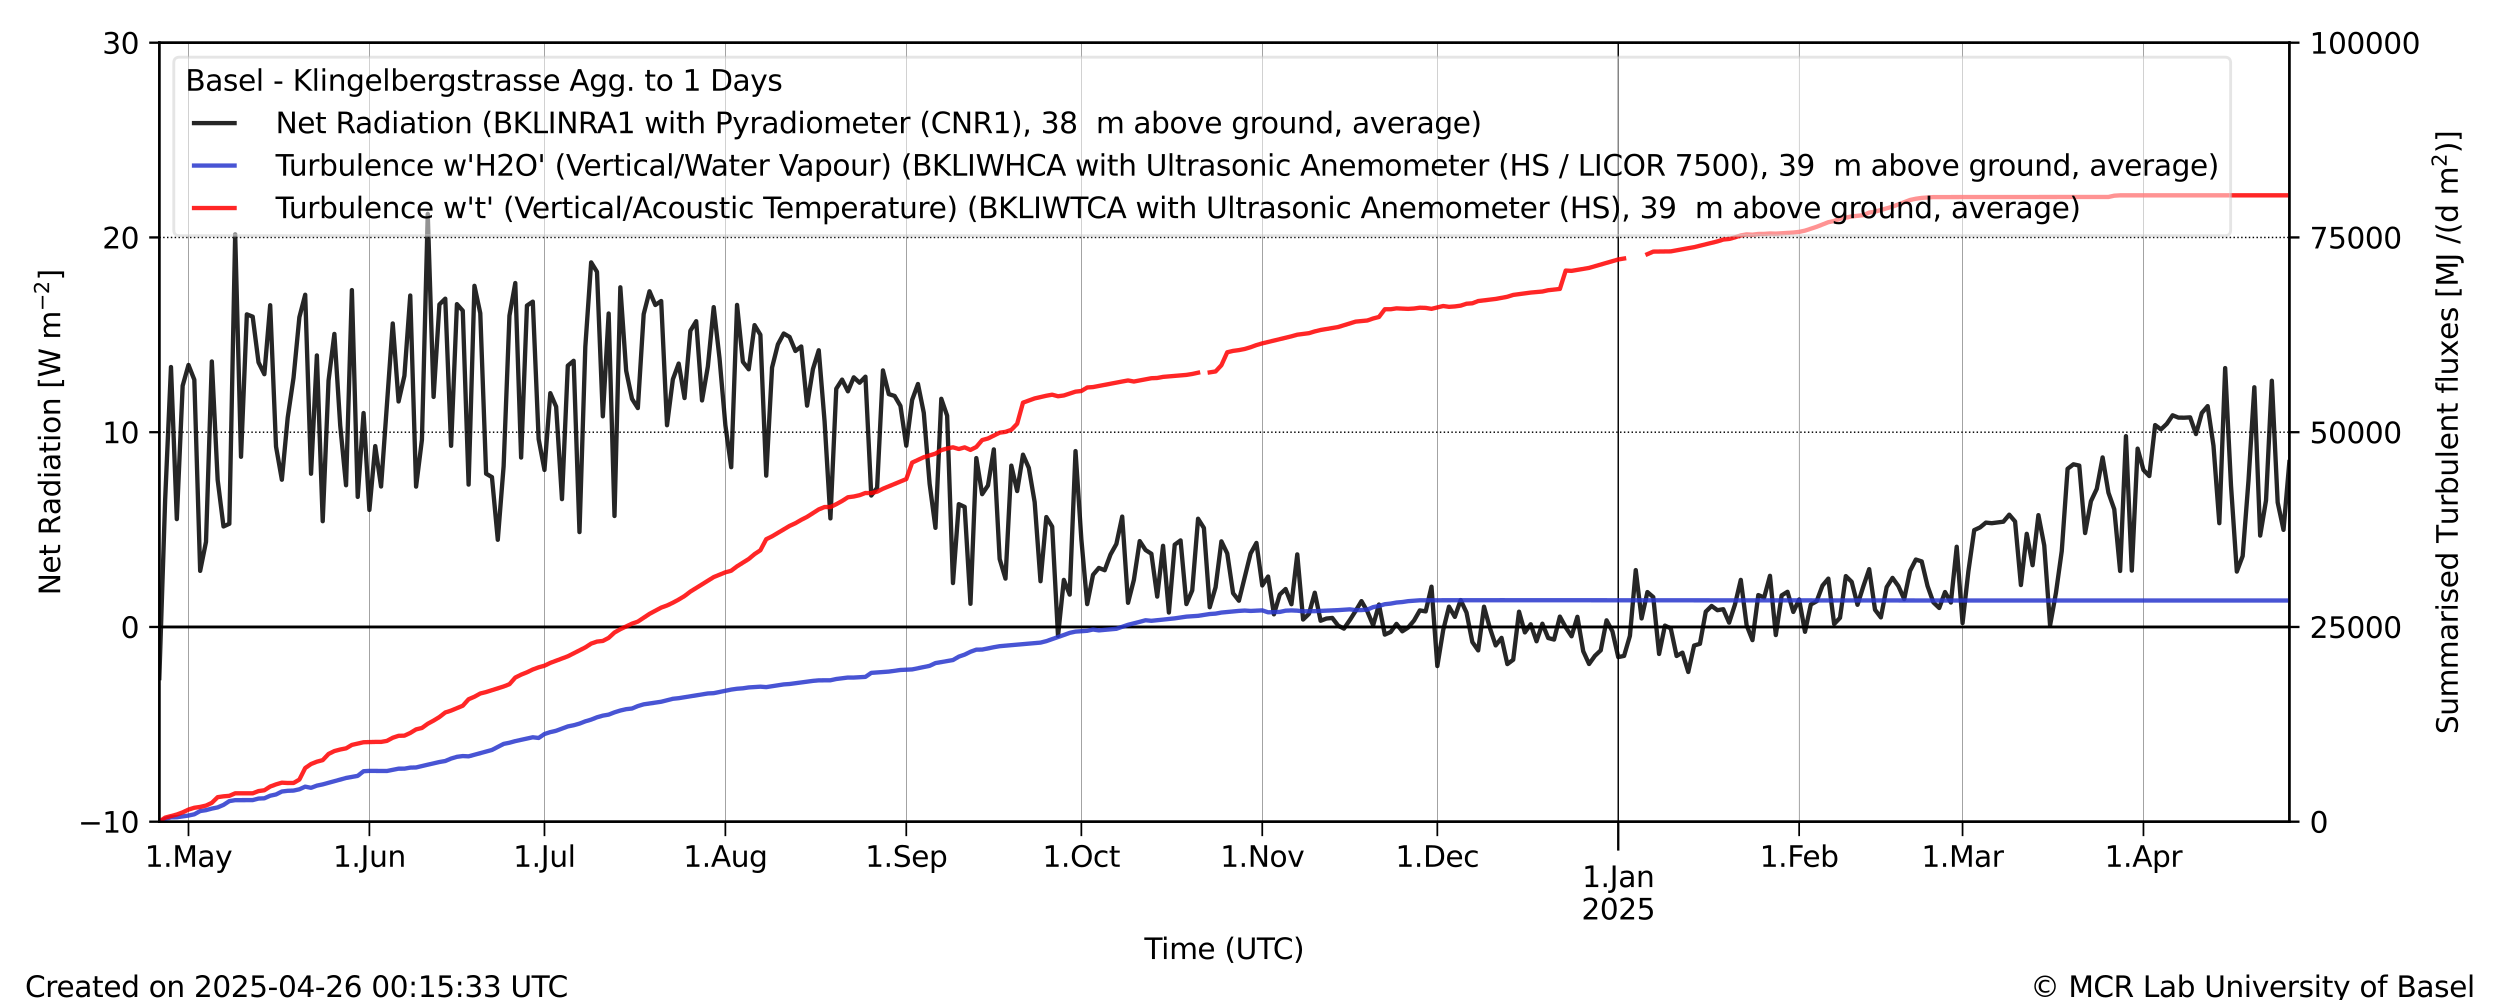 <?xml version="1.0" encoding="utf-8" standalone="no"?>
<!DOCTYPE svg PUBLIC "-//W3C//DTD SVG 1.1//EN"
  "http://www.w3.org/Graphics/SVG/1.1/DTD/svg11.dtd">
<svg xmlns:xlink="http://www.w3.org/1999/xlink" width="864pt" height="345.6pt" viewBox="0 0 864 345.6" xmlns="http://www.w3.org/2000/svg" version="1.1">
 <defs>
  <style type="text/css">*{stroke-linejoin: round; stroke-linecap: butt}</style>
 </defs>
 <g id="figure_1">
  <g id="patch_1">
   <path d="M 0 345.6 
L 864 345.6 
L 864 0 
L 0 0 
z
" style="fill: #ffffff"/>
  </g>
  <g id="axes_1">
   <g id="patch_2">
    <path d="M 55.064 283.976 
L 791.206 283.976 
L 791.206 14.76 
L 55.064 14.76 
z
" style="fill: #ffffff"/>
   </g>
   <g id="line2d_1">
    <path d="M 55.057 234.351 
L 57.074 172.742 
L 59.091 126.847 
L 61.107 179.4 
L 63.124 133.32 
L 65.141 126.137 
L 67.158 131.23 
L 69.175 197.294 
L 71.192 187.274 
L 73.208 124.926 
L 75.225 165.854 
L 77.242 181.941 
L 79.259 181.022 
L 81.276 80.966 
L 83.293 157.866 
L 85.309 108.64 
L 87.326 109.435 
L 89.343 125.236 
L 91.36 129.322 
L 93.377 105.485 
L 95.394 154.334 
L 97.41 165.788 
L 99.427 144.354 
L 101.444 130.564 
L 103.461 109.643 
L 105.478 101.866 
L 107.494 163.728 
L 109.511 122.837 
L 111.528 180.125 
L 113.545 131.529 
L 115.562 115.404 
L 117.579 147.063 
L 119.595 167.708 
L 121.612 100.256 
L 123.629 171.727 
L 125.646 142.747 
L 127.663 176.236 
L 129.68 154.176 
L 131.696 168.137 
L 135.73 111.788 
L 137.747 138.751 
L 139.764 129.864 
L 141.781 102.133 
L 143.797 168.174 
L 145.814 152.033 
L 147.831 73.928 
L 149.848 137.171 
L 151.865 105.215 
L 153.882 103.233 
L 155.898 154.074 
L 157.915 105.109 
L 159.932 107.387 
L 161.949 167.475 
L 163.966 98.783 
L 165.982 108.241 
L 167.999 163.7 
L 170.016 164.886 
L 172.033 186.548 
L 174.05 161.12 
L 176.067 109.094 
L 178.083 97.82 
L 180.1 158.127 
L 182.117 105.607 
L 184.134 104.25 
L 186.151 151.754 
L 188.168 162.407 
L 190.184 135.877 
L 192.201 140.55 
L 194.218 172.506 
L 196.235 126.372 
L 198.252 124.697 
L 200.269 183.887 
L 202.285 119.831 
L 204.302 90.679 
L 206.319 93.951 
L 208.336 143.877 
L 210.353 108.348 
L 212.37 178.319 
L 214.386 99.291 
L 216.403 128.131 
L 218.42 137.844 
L 220.437 141.032 
L 222.454 108.587 
L 224.47 100.674 
L 226.487 105.404 
L 228.504 104.031 
L 230.521 146.955 
L 232.538 131.112 
L 234.555 125.65 
L 236.571 137.561 
L 238.588 114.314 
L 240.605 111.008 
L 242.622 138.395 
L 244.639 126.646 
L 246.656 106.152 
L 248.672 123.883 
L 250.689 146.957 
L 252.706 161.465 
L 254.723 105.381 
L 256.74 125.043 
L 258.757 127.63 
L 260.773 112.364 
L 262.79 115.695 
L 264.807 164.384 
L 266.824 127.025 
L 268.841 119.018 
L 270.857 115.262 
L 272.874 116.454 
L 274.891 121.295 
L 276.908 119.747 
L 278.925 140.184 
L 280.942 127.596 
L 282.958 121.051 
L 284.975 145.651 
L 286.992 179.164 
L 289.009 134.349 
L 291.026 131.199 
L 293.043 135.235 
L 295.059 130.412 
L 297.076 132.273 
L 299.093 130.193 
L 301.11 171.247 
L 303.127 168.596 
L 305.144 128.012 
L 307.16 136.205 
L 309.177 136.842 
L 311.194 140.286 
L 313.211 154.027 
L 315.228 138.228 
L 317.245 132.713 
L 319.261 142.685 
L 321.278 167.207 
L 323.295 182.419 
L 325.312 137.822 
L 327.329 143.665 
L 329.345 201.502 
L 331.362 174.239 
L 333.379 175.181 
L 335.396 208.67 
L 337.413 158.319 
L 339.43 170.779 
L 341.446 167.778 
L 343.463 155.314 
L 345.48 193.203 
L 347.497 199.97 
L 349.514 160.917 
L 351.531 169.708 
L 353.547 157.133 
L 355.564 161.706 
L 357.581 173.55 
L 359.598 200.87 
L 361.615 178.693 
L 363.632 182.008 
L 365.648 219.742 
L 367.665 200.415 
L 369.682 205.495 
L 371.699 155.899 
L 373.716 186.408 
L 375.733 208.775 
L 377.749 198.665 
L 379.766 196.272 
L 381.783 197.071 
L 383.8 191.629 
L 385.817 188.002 
L 387.833 178.532 
L 389.85 208.333 
L 391.867 200.417 
L 393.884 187.003 
L 395.901 190.09 
L 397.918 191.379 
L 399.934 206.188 
L 401.951 188.634 
L 403.968 211.689 
L 405.985 188.237 
L 408.002 186.769 
L 410.019 208.769 
L 412.035 204.048 
L 414.052 179.275 
L 416.069 182.47 
L 418.086 209.86 
L 420.103 202.964 
L 422.12 187.094 
L 424.136 191.27 
L 426.153 205.013 
L 428.17 207.606 
L 432.204 191.277 
L 434.221 187.641 
L 436.237 202.339 
L 438.254 199.254 
L 440.271 212.312 
L 442.288 205.469 
L 444.305 203.568 
L 446.321 208.819 
L 448.338 191.595 
L 450.355 214.105 
L 452.372 212.149 
L 454.389 204.847 
L 456.406 214.534 
L 458.422 213.769 
L 460.439 213.566 
L 462.456 216.198 
L 464.473 217.253 
L 466.49 214.308 
L 468.507 211.135 
L 470.523 207.75 
L 472.54 211.272 
L 474.557 216.109 
L 476.574 208.932 
L 478.591 219.319 
L 480.608 218.42 
L 482.624 215.612 
L 484.641 218.177 
L 486.658 216.875 
L 488.675 214.474 
L 490.692 210.956 
L 492.709 211.305 
L 494.725 202.765 
L 496.742 230.188 
L 498.759 217.797 
L 500.776 209.665 
L 502.793 213.188 
L 504.809 207.397 
L 506.826 211.702 
L 508.843 221.888 
L 510.86 224.777 
L 512.877 209.684 
L 514.894 217.005 
L 516.91 223.057 
L 518.927 220.449 
L 520.944 229.51 
L 522.961 228.008 
L 524.978 211.406 
L 526.995 218.562 
L 529.011 215.744 
L 531.028 221.624 
L 533.045 215.556 
L 535.062 220.497 
L 537.079 221.034 
L 539.096 213.102 
L 541.112 216.807 
L 543.129 219.896 
L 545.146 213.171 
L 547.163 225.053 
L 549.18 229.478 
L 551.196 226.664 
L 553.213 224.753 
L 555.23 214.389 
L 557.247 218.189 
L 559.264 227.093 
L 561.281 226.68 
L 563.297 219.751 
L 565.314 197.03 
L 567.331 213.728 
L 569.348 204.617 
L 571.365 206.358 
L 573.382 226.006 
L 575.398 216.208 
L 577.415 217.188 
L 579.432 226.7 
L 581.449 225.556 
L 583.466 232.232 
L 585.483 223.098 
L 587.499 222.504 
L 589.516 211.392 
L 591.533 209.42 
L 593.55 210.885 
L 595.567 210.537 
L 597.584 215.181 
L 599.6 208.939 
L 601.617 200.416 
L 603.634 216.103 
L 605.651 221.23 
L 607.668 205.657 
L 609.684 206.512 
L 611.701 199.007 
L 613.718 219.469 
L 615.735 205.781 
L 617.752 204.525 
L 619.769 211.481 
L 621.785 207.181 
L 623.802 218.348 
L 625.819 208.925 
L 627.836 207.785 
L 629.853 202.391 
L 631.87 199.974 
L 633.886 215.675 
L 635.903 213.518 
L 637.92 199.104 
L 639.937 201.082 
L 641.954 209.016 
L 643.971 202.638 
L 645.987 196.704 
L 648.004 210.729 
L 650.021 213.371 
L 652.038 202.912 
L 654.055 199.725 
L 656.072 202.534 
L 658.088 207.036 
L 660.105 197.324 
L 662.122 193.376 
L 664.139 194.025 
L 666.156 202.52 
L 668.172 208.181 
L 670.189 210.111 
L 672.206 204.611 
L 674.223 208.23 
L 676.24 188.962 
L 678.257 215.341 
L 680.273 197.45 
L 682.29 183.205 
L 684.307 182.271 
L 686.324 180.613 
L 688.341 180.818 
L 692.374 180.296 
L 694.391 177.875 
L 696.408 180.228 
L 698.425 202.184 
L 700.442 184.485 
L 702.459 195.337 
L 704.475 178.032 
L 706.492 188.501 
L 708.509 216.116 
L 710.526 204.938 
L 712.543 190.43 
L 714.56 162.019 
L 716.576 160.462 
L 718.593 160.906 
L 720.61 184.217 
L 722.627 173.222 
L 724.644 168.945 
L 726.66 158.089 
L 728.677 170.278 
L 730.694 176.004 
L 732.711 197.326 
L 734.728 150.743 
L 736.745 197.197 
L 738.761 155.051 
L 740.778 162.415 
L 742.795 164.518 
L 744.812 146.91 
L 746.829 148.395 
L 748.846 146.472 
L 750.862 143.525 
L 752.879 144.332 
L 754.896 144.353 
L 756.913 144.241 
L 758.93 150.006 
L 760.947 142.713 
L 762.963 140.356 
L 764.98 154.05 
L 766.997 180.811 
L 769.014 127.205 
L 771.031 167.778 
L 773.048 197.538 
L 775.064 192.179 
L 777.081 166.062 
L 779.098 133.838 
L 781.115 185.096 
L 783.132 172.971 
L 785.148 131.594 
L 787.165 173.645 
L 789.182 183.118 
L 791.199 159.687 
L 791.199 159.687 
" clip-path="url(#p3264ff593e)" style="fill: none; stroke: #000000; stroke-opacity: 0.85; stroke-width: 1.5; stroke-linecap: square"/>
   </g>
   <g id="matplotlib.axis_1">
    <g id="xtick_1">
     <g id="line2d_2">
      <path d="M 559.264 283.976 
L 559.264 14.76 
" clip-path="url(#p3264ff593e)" style="fill: none; stroke: #000000; stroke-width: 0.5; stroke-linecap: square"/>
     </g>
     <g id="line2d_3">
      <defs>
       <path id="m7a014d277a" d="M 0 0 
L 0 10 
" style="stroke: #000000; stroke-width: 0.8"/>
      </defs>
      <g>
       <use xlink:href="#m7a014d277a" x="559.264" y="283.976" style="stroke: #000000; stroke-width: 0.8"/>
      </g>
     </g>
     <g id="text_1">
      <!-- 1.Jan -->
      <g transform="translate(546.786 306.574) scale(0.1 -0.1)">
       <defs>
        <path id="DejaVuSans-31" d="M 794 531 
L 1825 531 
L 1825 4091 
L 703 3866 
L 703 4441 
L 1819 4666 
L 2450 4666 
L 2450 531 
L 3481 531 
L 3481 0 
L 794 0 
L 794 531 
z
" transform="scale(0.016)"/>
        <path id="DejaVuSans-2e" d="M 684 794 
L 1344 794 
L 1344 0 
L 684 0 
L 684 794 
z
" transform="scale(0.016)"/>
        <path id="DejaVuSans-4a" d="M 628 4666 
L 1259 4666 
L 1259 325 
Q 1259 -519 939 -900 
Q 619 -1281 -91 -1281 
L -331 -1281 
L -331 -750 
L -134 -750 
Q 284 -750 456 -515 
Q 628 -281 628 325 
L 628 4666 
z
" transform="scale(0.016)"/>
        <path id="DejaVuSans-61" d="M 2194 1759 
Q 1497 1759 1228 1600 
Q 959 1441 959 1056 
Q 959 750 1161 570 
Q 1363 391 1709 391 
Q 2188 391 2477 730 
Q 2766 1069 2766 1631 
L 2766 1759 
L 2194 1759 
z
M 3341 1997 
L 3341 0 
L 2766 0 
L 2766 531 
Q 2569 213 2275 61 
Q 1981 -91 1556 -91 
Q 1019 -91 701 211 
Q 384 513 384 1019 
Q 384 1609 779 1909 
Q 1175 2209 1959 2209 
L 2766 2209 
L 2766 2266 
Q 2766 2663 2505 2880 
Q 2244 3097 1772 3097 
Q 1472 3097 1187 3025 
Q 903 2953 641 2809 
L 641 3341 
Q 956 3463 1253 3523 
Q 1550 3584 1831 3584 
Q 2591 3584 2966 3190 
Q 3341 2797 3341 1997 
z
" transform="scale(0.016)"/>
        <path id="DejaVuSans-6e" d="M 3513 2113 
L 3513 0 
L 2938 0 
L 2938 2094 
Q 2938 2591 2744 2837 
Q 2550 3084 2163 3084 
Q 1697 3084 1428 2787 
Q 1159 2491 1159 1978 
L 1159 0 
L 581 0 
L 581 3500 
L 1159 3500 
L 1159 2956 
Q 1366 3272 1645 3428 
Q 1925 3584 2291 3584 
Q 2894 3584 3203 3211 
Q 3513 2838 3513 2113 
z
" transform="scale(0.016)"/>
       </defs>
       <use xlink:href="#DejaVuSans-31"/>
       <use xlink:href="#DejaVuSans-2e" x="63.623"/>
       <use xlink:href="#DejaVuSans-4a" x="95.41"/>
       <use xlink:href="#DejaVuSans-61" x="124.902"/>
       <use xlink:href="#DejaVuSans-6e" x="186.182"/>
      </g>
      <!-- 2025 -->
      <g transform="translate(546.539 317.772) scale(0.1 -0.1)">
       <defs>
        <path id="DejaVuSans-32" d="M 1228 531 
L 3431 531 
L 3431 0 
L 469 0 
L 469 531 
Q 828 903 1448 1529 
Q 2069 2156 2228 2338 
Q 2531 2678 2651 2914 
Q 2772 3150 2772 3378 
Q 2772 3750 2511 3984 
Q 2250 4219 1831 4219 
Q 1534 4219 1204 4116 
Q 875 4013 500 3803 
L 500 4441 
Q 881 4594 1212 4672 
Q 1544 4750 1819 4750 
Q 2544 4750 2975 4387 
Q 3406 4025 3406 3419 
Q 3406 3131 3298 2873 
Q 3191 2616 2906 2266 
Q 2828 2175 2409 1742 
Q 1991 1309 1228 531 
z
" transform="scale(0.016)"/>
        <path id="DejaVuSans-30" d="M 2034 4250 
Q 1547 4250 1301 3770 
Q 1056 3291 1056 2328 
Q 1056 1369 1301 889 
Q 1547 409 2034 409 
Q 2525 409 2770 889 
Q 3016 1369 3016 2328 
Q 3016 3291 2770 3770 
Q 2525 4250 2034 4250 
z
M 2034 4750 
Q 2819 4750 3233 4129 
Q 3647 3509 3647 2328 
Q 3647 1150 3233 529 
Q 2819 -91 2034 -91 
Q 1250 -91 836 529 
Q 422 1150 422 2328 
Q 422 3509 836 4129 
Q 1250 4750 2034 4750 
z
" transform="scale(0.016)"/>
        <path id="DejaVuSans-35" d="M 691 4666 
L 3169 4666 
L 3169 4134 
L 1269 4134 
L 1269 2991 
Q 1406 3038 1543 3061 
Q 1681 3084 1819 3084 
Q 2600 3084 3056 2656 
Q 3513 2228 3513 1497 
Q 3513 744 3044 326 
Q 2575 -91 1722 -91 
Q 1428 -91 1123 -41 
Q 819 9 494 109 
L 494 744 
Q 775 591 1075 516 
Q 1375 441 1709 441 
Q 2250 441 2565 725 
Q 2881 1009 2881 1497 
Q 2881 1984 2565 2268 
Q 2250 2553 1709 2553 
Q 1456 2553 1204 2497 
Q 953 2441 691 2322 
L 691 4666 
z
" transform="scale(0.016)"/>
       </defs>
       <use xlink:href="#DejaVuSans-32"/>
       <use xlink:href="#DejaVuSans-30" x="63.623"/>
       <use xlink:href="#DejaVuSans-32" x="127.246"/>
       <use xlink:href="#DejaVuSans-35" x="190.869"/>
      </g>
     </g>
    </g>
    <g id="xtick_2">
     <g id="line2d_4">
      <path d="M 65.141 283.976 
L 65.141 14.76 
" clip-path="url(#p3264ff593e)" style="fill: none; stroke: #000000; stroke-width: 0.125; stroke-linecap: square"/>
     </g>
     <g id="line2d_5">
      <defs>
       <path id="m2ccb40b86d" d="M 0 0 
L 0 5 
" style="stroke: #000000; stroke-width: 0.6"/>
      </defs>
      <g>
       <use xlink:href="#m2ccb40b86d" x="65.141" y="283.976" style="stroke: #000000; stroke-width: 0.6"/>
      </g>
     </g>
     <g id="text_2">
      <!-- 1.May -->
      <g transform="translate(50.033 299.574) scale(0.1 -0.1)">
       <defs>
        <path id="DejaVuSans-4d" d="M 628 4666 
L 1569 4666 
L 2759 1491 
L 3956 4666 
L 4897 4666 
L 4897 0 
L 4281 0 
L 4281 4097 
L 3078 897 
L 2444 897 
L 1241 4097 
L 1241 0 
L 628 0 
L 628 4666 
z
" transform="scale(0.016)"/>
        <path id="DejaVuSans-79" d="M 2059 -325 
Q 1816 -950 1584 -1140 
Q 1353 -1331 966 -1331 
L 506 -1331 
L 506 -850 
L 844 -850 
Q 1081 -850 1212 -737 
Q 1344 -625 1503 -206 
L 1606 56 
L 191 3500 
L 800 3500 
L 1894 763 
L 2988 3500 
L 3597 3500 
L 2059 -325 
z
" transform="scale(0.016)"/>
       </defs>
       <use xlink:href="#DejaVuSans-31"/>
       <use xlink:href="#DejaVuSans-2e" x="63.623"/>
       <use xlink:href="#DejaVuSans-4d" x="95.41"/>
       <use xlink:href="#DejaVuSans-61" x="181.689"/>
       <use xlink:href="#DejaVuSans-79" x="242.969"/>
      </g>
     </g>
    </g>
    <g id="xtick_3">
     <g id="line2d_6">
      <path d="M 127.663 283.976 
L 127.663 14.76 
" clip-path="url(#p3264ff593e)" style="fill: none; stroke: #000000; stroke-width: 0.125; stroke-linecap: square"/>
     </g>
     <g id="line2d_7">
      <g>
       <use xlink:href="#m2ccb40b86d" x="127.663" y="283.976" style="stroke: #000000; stroke-width: 0.6"/>
      </g>
     </g>
     <g id="text_3">
      <!-- 1.Jun -->
      <g transform="translate(115.08 299.574) scale(0.1 -0.1)">
       <defs>
        <path id="DejaVuSans-75" d="M 544 1381 
L 544 3500 
L 1119 3500 
L 1119 1403 
Q 1119 906 1312 657 
Q 1506 409 1894 409 
Q 2359 409 2629 706 
Q 2900 1003 2900 1516 
L 2900 3500 
L 3475 3500 
L 3475 0 
L 2900 0 
L 2900 538 
Q 2691 219 2414 64 
Q 2138 -91 1772 -91 
Q 1169 -91 856 284 
Q 544 659 544 1381 
z
M 1991 3584 
L 1991 3584 
z
" transform="scale(0.016)"/>
       </defs>
       <use xlink:href="#DejaVuSans-31"/>
       <use xlink:href="#DejaVuSans-2e" x="63.623"/>
       <use xlink:href="#DejaVuSans-4a" x="95.41"/>
       <use xlink:href="#DejaVuSans-75" x="124.902"/>
       <use xlink:href="#DejaVuSans-6e" x="188.281"/>
      </g>
     </g>
    </g>
    <g id="xtick_4">
     <g id="line2d_8">
      <path d="M 188.168 283.976 
L 188.168 14.76 
" clip-path="url(#p3264ff593e)" style="fill: none; stroke: #000000; stroke-width: 0.125; stroke-linecap: square"/>
     </g>
     <g id="line2d_9">
      <g>
       <use xlink:href="#m2ccb40b86d" x="188.168" y="283.976" style="stroke: #000000; stroke-width: 0.6"/>
      </g>
     </g>
     <g id="text_4">
      <!-- 1.Jul -->
      <g transform="translate(177.364 299.574) scale(0.1 -0.1)">
       <defs>
        <path id="DejaVuSans-6c" d="M 603 4863 
L 1178 4863 
L 1178 0 
L 603 0 
L 603 4863 
z
" transform="scale(0.016)"/>
       </defs>
       <use xlink:href="#DejaVuSans-31"/>
       <use xlink:href="#DejaVuSans-2e" x="63.623"/>
       <use xlink:href="#DejaVuSans-4a" x="95.41"/>
       <use xlink:href="#DejaVuSans-75" x="124.902"/>
       <use xlink:href="#DejaVuSans-6c" x="188.281"/>
      </g>
     </g>
    </g>
    <g id="xtick_5">
     <g id="line2d_10">
      <path d="M 250.689 283.976 
L 250.689 14.76 
" clip-path="url(#p3264ff593e)" style="fill: none; stroke: #000000; stroke-width: 0.125; stroke-linecap: square"/>
     </g>
     <g id="line2d_11">
      <g>
       <use xlink:href="#m2ccb40b86d" x="250.689" y="283.976" style="stroke: #000000; stroke-width: 0.6"/>
      </g>
     </g>
     <g id="text_5">
      <!-- 1.Aug -->
      <g transform="translate(236.156 299.574) scale(0.1 -0.1)">
       <defs>
        <path id="DejaVuSans-41" d="M 2188 4044 
L 1331 1722 
L 3047 1722 
L 2188 4044 
z
M 1831 4666 
L 2547 4666 
L 4325 0 
L 3669 0 
L 3244 1197 
L 1141 1197 
L 716 0 
L 50 0 
L 1831 4666 
z
" transform="scale(0.016)"/>
        <path id="DejaVuSans-67" d="M 2906 1791 
Q 2906 2416 2648 2759 
Q 2391 3103 1925 3103 
Q 1463 3103 1205 2759 
Q 947 2416 947 1791 
Q 947 1169 1205 825 
Q 1463 481 1925 481 
Q 2391 481 2648 825 
Q 2906 1169 2906 1791 
z
M 3481 434 
Q 3481 -459 3084 -895 
Q 2688 -1331 1869 -1331 
Q 1566 -1331 1297 -1286 
Q 1028 -1241 775 -1147 
L 775 -588 
Q 1028 -725 1275 -790 
Q 1522 -856 1778 -856 
Q 2344 -856 2625 -561 
Q 2906 -266 2906 331 
L 2906 616 
Q 2728 306 2450 153 
Q 2172 0 1784 0 
Q 1141 0 747 490 
Q 353 981 353 1791 
Q 353 2603 747 3093 
Q 1141 3584 1784 3584 
Q 2172 3584 2450 3431 
Q 2728 3278 2906 2969 
L 2906 3500 
L 3481 3500 
L 3481 434 
z
" transform="scale(0.016)"/>
       </defs>
       <use xlink:href="#DejaVuSans-31"/>
       <use xlink:href="#DejaVuSans-2e" x="63.623"/>
       <use xlink:href="#DejaVuSans-41" x="95.41"/>
       <use xlink:href="#DejaVuSans-75" x="163.818"/>
       <use xlink:href="#DejaVuSans-67" x="227.197"/>
      </g>
     </g>
    </g>
    <g id="xtick_6">
     <g id="line2d_12">
      <path d="M 313.211 283.976 
L 313.211 14.76 
" clip-path="url(#p3264ff593e)" style="fill: none; stroke: #000000; stroke-width: 0.125; stroke-linecap: square"/>
     </g>
     <g id="line2d_13">
      <g>
       <use xlink:href="#m2ccb40b86d" x="313.211" y="283.976" style="stroke: #000000; stroke-width: 0.6"/>
      </g>
     </g>
     <g id="text_6">
      <!-- 1.Sep -->
      <g transform="translate(299.016 299.574) scale(0.1 -0.1)">
       <defs>
        <path id="DejaVuSans-53" d="M 3425 4513 
L 3425 3897 
Q 3066 4069 2747 4153 
Q 2428 4238 2131 4238 
Q 1616 4238 1336 4038 
Q 1056 3838 1056 3469 
Q 1056 3159 1242 3001 
Q 1428 2844 1947 2747 
L 2328 2669 
Q 3034 2534 3370 2195 
Q 3706 1856 3706 1288 
Q 3706 609 3251 259 
Q 2797 -91 1919 -91 
Q 1588 -91 1214 -16 
Q 841 59 441 206 
L 441 856 
Q 825 641 1194 531 
Q 1563 422 1919 422 
Q 2459 422 2753 634 
Q 3047 847 3047 1241 
Q 3047 1584 2836 1778 
Q 2625 1972 2144 2069 
L 1759 2144 
Q 1053 2284 737 2584 
Q 422 2884 422 3419 
Q 422 4038 858 4394 
Q 1294 4750 2059 4750 
Q 2388 4750 2728 4690 
Q 3069 4631 3425 4513 
z
" transform="scale(0.016)"/>
        <path id="DejaVuSans-65" d="M 3597 1894 
L 3597 1613 
L 953 1613 
Q 991 1019 1311 708 
Q 1631 397 2203 397 
Q 2534 397 2845 478 
Q 3156 559 3463 722 
L 3463 178 
Q 3153 47 2828 -22 
Q 2503 -91 2169 -91 
Q 1331 -91 842 396 
Q 353 884 353 1716 
Q 353 2575 817 3079 
Q 1281 3584 2069 3584 
Q 2775 3584 3186 3129 
Q 3597 2675 3597 1894 
z
M 3022 2063 
Q 3016 2534 2758 2815 
Q 2500 3097 2075 3097 
Q 1594 3097 1305 2825 
Q 1016 2553 972 2059 
L 3022 2063 
z
" transform="scale(0.016)"/>
        <path id="DejaVuSans-70" d="M 1159 525 
L 1159 -1331 
L 581 -1331 
L 581 3500 
L 1159 3500 
L 1159 2969 
Q 1341 3281 1617 3432 
Q 1894 3584 2278 3584 
Q 2916 3584 3314 3078 
Q 3713 2572 3713 1747 
Q 3713 922 3314 415 
Q 2916 -91 2278 -91 
Q 1894 -91 1617 61 
Q 1341 213 1159 525 
z
M 3116 1747 
Q 3116 2381 2855 2742 
Q 2594 3103 2138 3103 
Q 1681 3103 1420 2742 
Q 1159 2381 1159 1747 
Q 1159 1113 1420 752 
Q 1681 391 2138 391 
Q 2594 391 2855 752 
Q 3116 1113 3116 1747 
z
" transform="scale(0.016)"/>
       </defs>
       <use xlink:href="#DejaVuSans-31"/>
       <use xlink:href="#DejaVuSans-2e" x="63.623"/>
       <use xlink:href="#DejaVuSans-53" x="95.41"/>
       <use xlink:href="#DejaVuSans-65" x="158.887"/>
       <use xlink:href="#DejaVuSans-70" x="220.41"/>
      </g>
     </g>
    </g>
    <g id="xtick_7">
     <g id="line2d_14">
      <path d="M 373.716 283.976 
L 373.716 14.76 
" clip-path="url(#p3264ff593e)" style="fill: none; stroke: #000000; stroke-width: 0.125; stroke-linecap: square"/>
     </g>
     <g id="line2d_15">
      <g>
       <use xlink:href="#m2ccb40b86d" x="373.716" y="283.976" style="stroke: #000000; stroke-width: 0.6"/>
      </g>
     </g>
     <g id="text_7">
      <!-- 1.Oct -->
      <g transform="translate(360.3 299.574) scale(0.1 -0.1)">
       <defs>
        <path id="DejaVuSans-4f" d="M 2522 4238 
Q 1834 4238 1429 3725 
Q 1025 3213 1025 2328 
Q 1025 1447 1429 934 
Q 1834 422 2522 422 
Q 3209 422 3611 934 
Q 4013 1447 4013 2328 
Q 4013 3213 3611 3725 
Q 3209 4238 2522 4238 
z
M 2522 4750 
Q 3503 4750 4090 4092 
Q 4678 3434 4678 2328 
Q 4678 1225 4090 567 
Q 3503 -91 2522 -91 
Q 1538 -91 948 565 
Q 359 1222 359 2328 
Q 359 3434 948 4092 
Q 1538 4750 2522 4750 
z
" transform="scale(0.016)"/>
        <path id="DejaVuSans-63" d="M 3122 3366 
L 3122 2828 
Q 2878 2963 2633 3030 
Q 2388 3097 2138 3097 
Q 1578 3097 1268 2742 
Q 959 2388 959 1747 
Q 959 1106 1268 751 
Q 1578 397 2138 397 
Q 2388 397 2633 464 
Q 2878 531 3122 666 
L 3122 134 
Q 2881 22 2623 -34 
Q 2366 -91 2075 -91 
Q 1284 -91 818 406 
Q 353 903 353 1747 
Q 353 2603 823 3093 
Q 1294 3584 2113 3584 
Q 2378 3584 2631 3529 
Q 2884 3475 3122 3366 
z
" transform="scale(0.016)"/>
        <path id="DejaVuSans-74" d="M 1172 4494 
L 1172 3500 
L 2356 3500 
L 2356 3053 
L 1172 3053 
L 1172 1153 
Q 1172 725 1289 603 
Q 1406 481 1766 481 
L 2356 481 
L 2356 0 
L 1766 0 
Q 1100 0 847 248 
Q 594 497 594 1153 
L 594 3053 
L 172 3053 
L 172 3500 
L 594 3500 
L 594 4494 
L 1172 4494 
z
" transform="scale(0.016)"/>
       </defs>
       <use xlink:href="#DejaVuSans-31"/>
       <use xlink:href="#DejaVuSans-2e" x="63.623"/>
       <use xlink:href="#DejaVuSans-4f" x="95.41"/>
       <use xlink:href="#DejaVuSans-63" x="174.121"/>
       <use xlink:href="#DejaVuSans-74" x="229.102"/>
      </g>
     </g>
    </g>
    <g id="xtick_8">
     <g id="line2d_16">
      <path d="M 436.237 283.976 
L 436.237 14.76 
" clip-path="url(#p3264ff593e)" style="fill: none; stroke: #000000; stroke-width: 0.125; stroke-linecap: square"/>
     </g>
     <g id="line2d_17">
      <g>
       <use xlink:href="#m2ccb40b86d" x="436.237" y="283.976" style="stroke: #000000; stroke-width: 0.6"/>
      </g>
     </g>
     <g id="text_8">
      <!-- 1.Nov -->
      <g transform="translate(421.708 299.574) scale(0.1 -0.1)">
       <defs>
        <path id="DejaVuSans-4e" d="M 628 4666 
L 1478 4666 
L 3547 763 
L 3547 4666 
L 4159 4666 
L 4159 0 
L 3309 0 
L 1241 3903 
L 1241 0 
L 628 0 
L 628 4666 
z
" transform="scale(0.016)"/>
        <path id="DejaVuSans-6f" d="M 1959 3097 
Q 1497 3097 1228 2736 
Q 959 2375 959 1747 
Q 959 1119 1226 758 
Q 1494 397 1959 397 
Q 2419 397 2687 759 
Q 2956 1122 2956 1747 
Q 2956 2369 2687 2733 
Q 2419 3097 1959 3097 
z
M 1959 3584 
Q 2709 3584 3137 3096 
Q 3566 2609 3566 1747 
Q 3566 888 3137 398 
Q 2709 -91 1959 -91 
Q 1206 -91 779 398 
Q 353 888 353 1747 
Q 353 2609 779 3096 
Q 1206 3584 1959 3584 
z
" transform="scale(0.016)"/>
        <path id="DejaVuSans-76" d="M 191 3500 
L 800 3500 
L 1894 563 
L 2988 3500 
L 3597 3500 
L 2284 0 
L 1503 0 
L 191 3500 
z
" transform="scale(0.016)"/>
       </defs>
       <use xlink:href="#DejaVuSans-31"/>
       <use xlink:href="#DejaVuSans-2e" x="63.623"/>
       <use xlink:href="#DejaVuSans-4e" x="95.41"/>
       <use xlink:href="#DejaVuSans-6f" x="170.215"/>
       <use xlink:href="#DejaVuSans-76" x="231.396"/>
      </g>
     </g>
    </g>
    <g id="xtick_9">
     <g id="line2d_18">
      <path d="M 496.742 283.976 
L 496.742 14.76 
" clip-path="url(#p3264ff593e)" style="fill: none; stroke: #000000; stroke-width: 0.125; stroke-linecap: square"/>
     </g>
     <g id="line2d_19">
      <g>
       <use xlink:href="#m2ccb40b86d" x="496.742" y="283.976" style="stroke: #000000; stroke-width: 0.6"/>
      </g>
     </g>
     <g id="text_9">
      <!-- 1.Dec -->
      <g transform="translate(482.296 299.574) scale(0.1 -0.1)">
       <defs>
        <path id="DejaVuSans-44" d="M 1259 4147 
L 1259 519 
L 2022 519 
Q 2988 519 3436 956 
Q 3884 1394 3884 2338 
Q 3884 3275 3436 3711 
Q 2988 4147 2022 4147 
L 1259 4147 
z
M 628 4666 
L 1925 4666 
Q 3281 4666 3915 4102 
Q 4550 3538 4550 2338 
Q 4550 1131 3912 565 
Q 3275 0 1925 0 
L 628 0 
L 628 4666 
z
" transform="scale(0.016)"/>
       </defs>
       <use xlink:href="#DejaVuSans-31"/>
       <use xlink:href="#DejaVuSans-2e" x="63.623"/>
       <use xlink:href="#DejaVuSans-44" x="95.41"/>
       <use xlink:href="#DejaVuSans-65" x="172.412"/>
       <use xlink:href="#DejaVuSans-63" x="233.936"/>
      </g>
     </g>
    </g>
    <g id="xtick_10">
     <g id="line2d_20">
      <path d="M 621.785 283.976 
L 621.785 14.76 
" clip-path="url(#p3264ff593e)" style="fill: none; stroke: #000000; stroke-width: 0.125; stroke-linecap: square"/>
     </g>
     <g id="line2d_21">
      <g>
       <use xlink:href="#m2ccb40b86d" x="621.785" y="283.976" style="stroke: #000000; stroke-width: 0.6"/>
      </g>
     </g>
     <g id="text_10">
      <!-- 1.Feb -->
      <g transform="translate(608.164 299.574) scale(0.1 -0.1)">
       <defs>
        <path id="DejaVuSans-46" d="M 628 4666 
L 3309 4666 
L 3309 4134 
L 1259 4134 
L 1259 2759 
L 3109 2759 
L 3109 2228 
L 1259 2228 
L 1259 0 
L 628 0 
L 628 4666 
z
" transform="scale(0.016)"/>
        <path id="DejaVuSans-62" d="M 3116 1747 
Q 3116 2381 2855 2742 
Q 2594 3103 2138 3103 
Q 1681 3103 1420 2742 
Q 1159 2381 1159 1747 
Q 1159 1113 1420 752 
Q 1681 391 2138 391 
Q 2594 391 2855 752 
Q 3116 1113 3116 1747 
z
M 1159 2969 
Q 1341 3281 1617 3432 
Q 1894 3584 2278 3584 
Q 2916 3584 3314 3078 
Q 3713 2572 3713 1747 
Q 3713 922 3314 415 
Q 2916 -91 2278 -91 
Q 1894 -91 1617 61 
Q 1341 213 1159 525 
L 1159 0 
L 581 0 
L 581 4863 
L 1159 4863 
L 1159 2969 
z
" transform="scale(0.016)"/>
       </defs>
       <use xlink:href="#DejaVuSans-31"/>
       <use xlink:href="#DejaVuSans-2e" x="63.623"/>
       <use xlink:href="#DejaVuSans-46" x="95.41"/>
       <use xlink:href="#DejaVuSans-65" x="147.43"/>
       <use xlink:href="#DejaVuSans-62" x="208.953"/>
      </g>
     </g>
    </g>
    <g id="xtick_11">
     <g id="line2d_22">
      <path d="M 678.257 283.976 
L 678.257 14.76 
" clip-path="url(#p3264ff593e)" style="fill: none; stroke: #000000; stroke-width: 0.125; stroke-linecap: square"/>
     </g>
     <g id="line2d_23">
      <g>
       <use xlink:href="#m2ccb40b86d" x="678.257" y="283.976" style="stroke: #000000; stroke-width: 0.6"/>
      </g>
     </g>
     <g id="text_11">
      <!-- 1.Mar -->
      <g transform="translate(664.053 299.574) scale(0.1 -0.1)">
       <defs>
        <path id="DejaVuSans-72" d="M 2631 2963 
Q 2534 3019 2420 3045 
Q 2306 3072 2169 3072 
Q 1681 3072 1420 2755 
Q 1159 2438 1159 1844 
L 1159 0 
L 581 0 
L 581 3500 
L 1159 3500 
L 1159 2956 
Q 1341 3275 1631 3429 
Q 1922 3584 2338 3584 
Q 2397 3584 2469 3576 
Q 2541 3569 2628 3553 
L 2631 2963 
z
" transform="scale(0.016)"/>
       </defs>
       <use xlink:href="#DejaVuSans-31"/>
       <use xlink:href="#DejaVuSans-2e" x="63.623"/>
       <use xlink:href="#DejaVuSans-4d" x="95.41"/>
       <use xlink:href="#DejaVuSans-61" x="181.689"/>
       <use xlink:href="#DejaVuSans-72" x="242.969"/>
      </g>
     </g>
    </g>
    <g id="xtick_12">
     <g id="line2d_24">
      <path d="M 740.778 283.976 
L 740.778 14.76 
" clip-path="url(#p3264ff593e)" style="fill: none; stroke: #000000; stroke-width: 0.125; stroke-linecap: square"/>
     </g>
     <g id="line2d_25">
      <g>
       <use xlink:href="#m2ccb40b86d" x="740.778" y="283.976" style="stroke: #000000; stroke-width: 0.6"/>
      </g>
     </g>
     <g id="text_12">
      <!-- 1.Apr -->
      <g transform="translate(727.358 299.574) scale(0.1 -0.1)">
       <use xlink:href="#DejaVuSans-31"/>
       <use xlink:href="#DejaVuSans-2e" x="63.623"/>
       <use xlink:href="#DejaVuSans-41" x="95.41"/>
       <use xlink:href="#DejaVuSans-70" x="163.818"/>
       <use xlink:href="#DejaVuSans-72" x="227.295"/>
      </g>
     </g>
    </g>
    <g id="text_13">
     <!-- Time (UTC) -->
     <g transform="translate(395.5 331.45) scale(0.1 -0.1)">
      <defs>
       <path id="DejaVuSans-54" d="M -19 4666 
L 3928 4666 
L 3928 4134 
L 2272 4134 
L 2272 0 
L 1638 0 
L 1638 4134 
L -19 4134 
L -19 4666 
z
" transform="scale(0.016)"/>
       <path id="DejaVuSans-69" d="M 603 3500 
L 1178 3500 
L 1178 0 
L 603 0 
L 603 3500 
z
M 603 4863 
L 1178 4863 
L 1178 4134 
L 603 4134 
L 603 4863 
z
" transform="scale(0.016)"/>
       <path id="DejaVuSans-6d" d="M 3328 2828 
Q 3544 3216 3844 3400 
Q 4144 3584 4550 3584 
Q 5097 3584 5394 3201 
Q 5691 2819 5691 2113 
L 5691 0 
L 5113 0 
L 5113 2094 
Q 5113 2597 4934 2840 
Q 4756 3084 4391 3084 
Q 3944 3084 3684 2787 
Q 3425 2491 3425 1978 
L 3425 0 
L 2847 0 
L 2847 2094 
Q 2847 2600 2669 2842 
Q 2491 3084 2119 3084 
Q 1678 3084 1418 2786 
Q 1159 2488 1159 1978 
L 1159 0 
L 581 0 
L 581 3500 
L 1159 3500 
L 1159 2956 
Q 1356 3278 1631 3431 
Q 1906 3584 2284 3584 
Q 2666 3584 2933 3390 
Q 3200 3197 3328 2828 
z
" transform="scale(0.016)"/>
       <path id="DejaVuSans-20" transform="scale(0.016)"/>
       <path id="DejaVuSans-28" d="M 1984 4856 
Q 1566 4138 1362 3434 
Q 1159 2731 1159 2009 
Q 1159 1288 1364 580 
Q 1569 -128 1984 -844 
L 1484 -844 
Q 1016 -109 783 600 
Q 550 1309 550 2009 
Q 550 2706 781 3412 
Q 1013 4119 1484 4856 
L 1984 4856 
z
" transform="scale(0.016)"/>
       <path id="DejaVuSans-55" d="M 556 4666 
L 1191 4666 
L 1191 1831 
Q 1191 1081 1462 751 
Q 1734 422 2344 422 
Q 2950 422 3222 751 
Q 3494 1081 3494 1831 
L 3494 4666 
L 4128 4666 
L 4128 1753 
Q 4128 841 3676 375 
Q 3225 -91 2344 -91 
Q 1459 -91 1007 375 
Q 556 841 556 1753 
L 556 4666 
z
" transform="scale(0.016)"/>
       <path id="DejaVuSans-43" d="M 4122 4306 
L 4122 3641 
Q 3803 3938 3442 4084 
Q 3081 4231 2675 4231 
Q 1875 4231 1450 3742 
Q 1025 3253 1025 2328 
Q 1025 1406 1450 917 
Q 1875 428 2675 428 
Q 3081 428 3442 575 
Q 3803 722 4122 1019 
L 4122 359 
Q 3791 134 3420 21 
Q 3050 -91 2638 -91 
Q 1578 -91 968 557 
Q 359 1206 359 2328 
Q 359 3453 968 4101 
Q 1578 4750 2638 4750 
Q 3056 4750 3426 4639 
Q 3797 4528 4122 4306 
z
" transform="scale(0.016)"/>
       <path id="DejaVuSans-29" d="M 513 4856 
L 1013 4856 
Q 1481 4119 1714 3412 
Q 1947 2706 1947 2009 
Q 1947 1309 1714 600 
Q 1481 -109 1013 -844 
L 513 -844 
Q 928 -128 1133 580 
Q 1338 1288 1338 2009 
Q 1338 2731 1133 3434 
Q 928 4138 513 4856 
z
" transform="scale(0.016)"/>
      </defs>
      <use xlink:href="#DejaVuSans-54"/>
      <use xlink:href="#DejaVuSans-69" x="57.959"/>
      <use xlink:href="#DejaVuSans-6d" x="85.742"/>
      <use xlink:href="#DejaVuSans-65" x="183.154"/>
      <use xlink:href="#DejaVuSans-20" x="244.678"/>
      <use xlink:href="#DejaVuSans-28" x="276.465"/>
      <use xlink:href="#DejaVuSans-55" x="315.479"/>
      <use xlink:href="#DejaVuSans-54" x="388.672"/>
      <use xlink:href="#DejaVuSans-43" x="443.881"/>
      <use xlink:href="#DejaVuSans-29" x="513.705"/>
     </g>
    </g>
   </g>
   <g id="matplotlib.axis_2">
    <g id="ytick_1">
     <g id="line2d_26">
      <path d="M 55.064 283.976 
L 791.206 283.976 
" clip-path="url(#p3264ff593e)" style="fill: none; stroke-dasharray: 0.5,0.825; stroke-dashoffset: 0; stroke: #000000; stroke-width: 0.5"/>
     </g>
     <g id="line2d_27">
      <defs>
       <path id="mc8d91c7c0b" d="M 0 0 
L -3.5 0 
" style="stroke: #000000; stroke-width: 0.8"/>
      </defs>
      <g>
       <use xlink:href="#mc8d91c7c0b" x="55.064" y="283.976" style="stroke: #000000; stroke-width: 0.8"/>
      </g>
     </g>
     <g id="text_14">
      <!-- −10 -->
      <g transform="translate(26.959 287.775) scale(0.1 -0.1)">
       <defs>
        <path id="DejaVuSans-2212" d="M 678 2272 
L 4684 2272 
L 4684 1741 
L 678 1741 
L 678 2272 
z
" transform="scale(0.016)"/>
       </defs>
       <use xlink:href="#DejaVuSans-2212"/>
       <use xlink:href="#DejaVuSans-31" x="83.789"/>
       <use xlink:href="#DejaVuSans-30" x="147.412"/>
      </g>
     </g>
    </g>
    <g id="ytick_2">
     <g id="line2d_28">
      <path d="M 55.064 216.672 
L 791.206 216.672 
" clip-path="url(#p3264ff593e)" style="fill: none; stroke-dasharray: 0.5,0.825; stroke-dashoffset: 0; stroke: #000000; stroke-width: 0.5"/>
     </g>
     <g id="line2d_29">
      <g>
       <use xlink:href="#mc8d91c7c0b" x="55.064" y="216.672" style="stroke: #000000; stroke-width: 0.8"/>
      </g>
     </g>
     <g id="text_15">
      <!-- 0 -->
      <g transform="translate(41.702 220.471) scale(0.1 -0.1)">
       <use xlink:href="#DejaVuSans-30"/>
      </g>
     </g>
    </g>
    <g id="ytick_3">
     <g id="line2d_30">
      <path d="M 55.064 149.368 
L 791.206 149.368 
" clip-path="url(#p3264ff593e)" style="fill: none; stroke-dasharray: 0.5,0.825; stroke-dashoffset: 0; stroke: #000000; stroke-width: 0.5"/>
     </g>
     <g id="line2d_31">
      <g>
       <use xlink:href="#mc8d91c7c0b" x="55.064" y="149.368" style="stroke: #000000; stroke-width: 0.8"/>
      </g>
     </g>
     <g id="text_16">
      <!-- 10 -->
      <g transform="translate(35.339 153.167) scale(0.1 -0.1)">
       <use xlink:href="#DejaVuSans-31"/>
       <use xlink:href="#DejaVuSans-30" x="63.623"/>
      </g>
     </g>
    </g>
    <g id="ytick_4">
     <g id="line2d_32">
      <path d="M 55.064 82.064 
L 791.206 82.064 
" clip-path="url(#p3264ff593e)" style="fill: none; stroke-dasharray: 0.5,0.825; stroke-dashoffset: 0; stroke: #000000; stroke-width: 0.5"/>
     </g>
     <g id="line2d_33">
      <g>
       <use xlink:href="#mc8d91c7c0b" x="55.064" y="82.064" style="stroke: #000000; stroke-width: 0.8"/>
      </g>
     </g>
     <g id="text_17">
      <!-- 20 -->
      <g transform="translate(35.339 85.863) scale(0.1 -0.1)">
       <use xlink:href="#DejaVuSans-32"/>
       <use xlink:href="#DejaVuSans-30" x="63.623"/>
      </g>
     </g>
    </g>
    <g id="ytick_5">
     <g id="line2d_34">
      <path d="M 55.064 14.76 
L 791.206 14.76 
" clip-path="url(#p3264ff593e)" style="fill: none; stroke-dasharray: 0.5,0.825; stroke-dashoffset: 0; stroke: #000000; stroke-width: 0.5"/>
     </g>
     <g id="line2d_35">
      <g>
       <use xlink:href="#mc8d91c7c0b" x="55.064" y="14.76" style="stroke: #000000; stroke-width: 0.8"/>
      </g>
     </g>
     <g id="text_18">
      <!-- 30 -->
      <g transform="translate(35.339 18.559) scale(0.1 -0.1)">
       <defs>
        <path id="DejaVuSans-33" d="M 2597 2516 
Q 3050 2419 3304 2112 
Q 3559 1806 3559 1356 
Q 3559 666 3084 287 
Q 2609 -91 1734 -91 
Q 1441 -91 1130 -33 
Q 819 25 488 141 
L 488 750 
Q 750 597 1062 519 
Q 1375 441 1716 441 
Q 2309 441 2620 675 
Q 2931 909 2931 1356 
Q 2931 1769 2642 2001 
Q 2353 2234 1838 2234 
L 1294 2234 
L 1294 2753 
L 1863 2753 
Q 2328 2753 2575 2939 
Q 2822 3125 2822 3475 
Q 2822 3834 2567 4026 
Q 2313 4219 1838 4219 
Q 1578 4219 1281 4162 
Q 984 4106 628 3988 
L 628 4550 
Q 988 4650 1302 4700 
Q 1616 4750 1894 4750 
Q 2613 4750 3031 4423 
Q 3450 4097 3450 3541 
Q 3450 3153 3228 2886 
Q 3006 2619 2597 2516 
z
" transform="scale(0.016)"/>
       </defs>
       <use xlink:href="#DejaVuSans-33"/>
       <use xlink:href="#DejaVuSans-30" x="63.623"/>
      </g>
     </g>
    </g>
    <g id="text_19">
     <!-- Net Radiation [W m$^{-2}$] -->
     <g transform="translate(20.88 205.718) rotate(-90) scale(0.1 -0.1)">
      <defs>
       <path id="DejaVuSans-52" d="M 2841 2188 
Q 3044 2119 3236 1894 
Q 3428 1669 3622 1275 
L 4263 0 
L 3584 0 
L 2988 1197 
Q 2756 1666 2539 1819 
Q 2322 1972 1947 1972 
L 1259 1972 
L 1259 0 
L 628 0 
L 628 4666 
L 2053 4666 
Q 2853 4666 3247 4331 
Q 3641 3997 3641 3322 
Q 3641 2881 3436 2590 
Q 3231 2300 2841 2188 
z
M 1259 4147 
L 1259 2491 
L 2053 2491 
Q 2509 2491 2742 2702 
Q 2975 2913 2975 3322 
Q 2975 3731 2742 3939 
Q 2509 4147 2053 4147 
L 1259 4147 
z
" transform="scale(0.016)"/>
       <path id="DejaVuSans-64" d="M 2906 2969 
L 2906 4863 
L 3481 4863 
L 3481 0 
L 2906 0 
L 2906 525 
Q 2725 213 2448 61 
Q 2172 -91 1784 -91 
Q 1150 -91 751 415 
Q 353 922 353 1747 
Q 353 2572 751 3078 
Q 1150 3584 1784 3584 
Q 2172 3584 2448 3432 
Q 2725 3281 2906 2969 
z
M 947 1747 
Q 947 1113 1208 752 
Q 1469 391 1925 391 
Q 2381 391 2643 752 
Q 2906 1113 2906 1747 
Q 2906 2381 2643 2742 
Q 2381 3103 1925 3103 
Q 1469 3103 1208 2742 
Q 947 2381 947 1747 
z
" transform="scale(0.016)"/>
       <path id="DejaVuSans-5b" d="M 550 4863 
L 1875 4863 
L 1875 4416 
L 1125 4416 
L 1125 -397 
L 1875 -397 
L 1875 -844 
L 550 -844 
L 550 4863 
z
" transform="scale(0.016)"/>
       <path id="DejaVuSans-57" d="M 213 4666 
L 850 4666 
L 1831 722 
L 2809 4666 
L 3519 4666 
L 4500 722 
L 5478 4666 
L 6119 4666 
L 4947 0 
L 4153 0 
L 3169 4050 
L 2175 0 
L 1381 0 
L 213 4666 
z
" transform="scale(0.016)"/>
       <path id="DejaVuSans-5d" d="M 1947 4863 
L 1947 -844 
L 622 -844 
L 622 -397 
L 1369 -397 
L 1369 4416 
L 622 4416 
L 622 4863 
L 1947 4863 
z
" transform="scale(0.016)"/>
      </defs>
      <use xlink:href="#DejaVuSans-4e" transform="translate(0 0.766)"/>
      <use xlink:href="#DejaVuSans-65" transform="translate(74.805 0.766)"/>
      <use xlink:href="#DejaVuSans-74" transform="translate(136.328 0.766)"/>
      <use xlink:href="#DejaVuSans-20" transform="translate(175.537 0.766)"/>
      <use xlink:href="#DejaVuSans-52" transform="translate(207.324 0.766)"/>
      <use xlink:href="#DejaVuSans-61" transform="translate(276.807 0.766)"/>
      <use xlink:href="#DejaVuSans-64" transform="translate(338.086 0.766)"/>
      <use xlink:href="#DejaVuSans-69" transform="translate(401.562 0.766)"/>
      <use xlink:href="#DejaVuSans-61" transform="translate(429.346 0.766)"/>
      <use xlink:href="#DejaVuSans-74" transform="translate(490.625 0.766)"/>
      <use xlink:href="#DejaVuSans-69" transform="translate(529.834 0.766)"/>
      <use xlink:href="#DejaVuSans-6f" transform="translate(557.617 0.766)"/>
      <use xlink:href="#DejaVuSans-6e" transform="translate(618.799 0.766)"/>
      <use xlink:href="#DejaVuSans-20" transform="translate(682.178 0.766)"/>
      <use xlink:href="#DejaVuSans-5b" transform="translate(713.965 0.766)"/>
      <use xlink:href="#DejaVuSans-57" transform="translate(752.979 0.766)"/>
      <use xlink:href="#DejaVuSans-20" transform="translate(851.855 0.766)"/>
      <use xlink:href="#DejaVuSans-6d" transform="translate(883.643 0.766)"/>
      <use xlink:href="#DejaVuSans-2212" transform="translate(982.012 39.047) scale(0.7)"/>
      <use xlink:href="#DejaVuSans-32" transform="translate(1040.664 39.047) scale(0.7)"/>
      <use xlink:href="#DejaVuSans-5d" transform="translate(1087.935 0.766)"/>
     </g>
    </g>
   </g>
   <g id="line2d_36">
    <path d="M 55.064 216.672 
L 791.206 216.672 
" clip-path="url(#p3264ff593e)" style="fill: none; stroke: #000000; stroke-linecap: square"/>
   </g>
   <g id="patch_3">
    <path d="M 55.064 283.976 
L 55.064 14.76 
" style="fill: none; stroke: #000000; stroke-width: 0.8; stroke-linejoin: miter; stroke-linecap: square"/>
   </g>
   <g id="patch_4">
    <path d="M 791.206 283.976 
L 791.206 14.76 
" style="fill: none; stroke: #000000; stroke-width: 0.8; stroke-linejoin: miter; stroke-linecap: square"/>
   </g>
   <g id="patch_5">
    <path d="M 55.064 283.976 
L 791.206 283.976 
" style="fill: none; stroke: #000000; stroke-width: 0.8; stroke-linejoin: miter; stroke-linecap: square"/>
   </g>
   <g id="patch_6">
    <path d="M 55.064 14.76 
L 791.206 14.76 
" style="fill: none; stroke: #000000; stroke-width: 0.8; stroke-linejoin: miter; stroke-linecap: square"/>
   </g>
  </g>
  <g id="axes_2">
   <g id="line2d_37">
    <path d="M 55.057 283.964 
L 57.074 283.031 
L 59.091 282.462 
L 61.107 282.44 
L 65.141 281.855 
L 67.158 281.417 
L 69.175 280.301 
L 71.192 279.986 
L 73.208 279.452 
L 75.225 279.041 
L 77.242 278.171 
L 79.259 276.863 
L 81.276 276.536 
L 87.326 276.516 
L 89.343 275.985 
L 91.36 275.895 
L 93.377 275.002 
L 95.394 274.564 
L 97.41 273.548 
L 99.427 273.301 
L 101.444 273.222 
L 103.461 272.781 
L 105.478 271.864 
L 107.494 272.269 
L 109.511 271.514 
L 111.528 271.087 
L 119.595 268.866 
L 123.629 268.133 
L 125.646 266.537 
L 127.663 266.418 
L 133.713 266.456 
L 137.747 265.653 
L 139.764 265.648 
L 141.781 265.287 
L 143.797 265.23 
L 147.831 264.278 
L 151.865 263.353 
L 153.882 263.001 
L 155.898 262.16 
L 157.915 261.559 
L 159.932 261.295 
L 161.949 261.394 
L 170.016 259.187 
L 174.05 257.094 
L 176.067 256.685 
L 178.083 256.13 
L 184.134 254.804 
L 186.151 255.038 
L 188.168 253.679 
L 190.184 253.016 
L 192.201 252.547 
L 196.235 251.058 
L 198.252 250.647 
L 200.269 250.079 
L 202.285 249.297 
L 204.302 248.698 
L 206.319 247.897 
L 208.336 247.324 
L 210.353 246.971 
L 212.37 246.184 
L 214.386 245.555 
L 216.403 245.088 
L 218.42 244.86 
L 220.437 244.02 
L 222.454 243.42 
L 228.504 242.524 
L 232.538 241.504 
L 234.555 241.291 
L 244.639 239.66 
L 246.656 239.556 
L 252.706 238.318 
L 254.723 238.032 
L 256.74 237.877 
L 258.757 237.577 
L 262.79 237.319 
L 264.807 237.467 
L 270.857 236.532 
L 272.874 236.391 
L 280.942 235.315 
L 282.958 235.135 
L 286.992 235.101 
L 289.009 234.664 
L 293.043 234.158 
L 295.059 234.163 
L 299.093 233.933 
L 301.11 232.543 
L 307.16 232.104 
L 311.194 231.543 
L 315.228 231.354 
L 321.278 230.11 
L 323.295 229.161 
L 329.345 228.112 
L 331.362 226.936 
L 333.379 226.239 
L 335.396 225.249 
L 337.413 224.52 
L 339.43 224.491 
L 343.463 223.677 
L 345.48 223.327 
L 349.514 222.967 
L 359.598 222.087 
L 361.615 221.58 
L 367.665 219.454 
L 369.682 218.719 
L 371.699 218.286 
L 375.733 218.004 
L 377.749 217.562 
L 379.766 217.862 
L 385.817 217.312 
L 389.85 215.929 
L 393.884 214.908 
L 395.901 214.359 
L 397.918 214.553 
L 405.985 213.704 
L 410.019 213.108 
L 414.052 212.833 
L 418.086 212.207 
L 420.103 212.069 
L 422.12 211.7 
L 428.17 211.127 
L 430.187 211.008 
L 432.204 211.138 
L 436.237 210.944 
L 438.254 211.616 
L 442.288 211.481 
L 444.305 211.047 
L 446.321 210.959 
L 448.338 211.051 
L 450.355 211.269 
L 454.389 211.21 
L 462.456 210.859 
L 466.49 210.589 
L 468.507 210.856 
L 470.523 210.84 
L 472.54 210.68 
L 474.557 209.825 
L 476.574 209.406 
L 478.591 208.82 
L 480.608 208.604 
L 482.624 208.238 
L 484.641 208.064 
L 486.658 207.758 
L 490.692 207.463 
L 518.927 207.43 
L 662.122 207.524 
L 791.199 207.523 
L 791.199 207.523 
" clip-path="url(#p3264ff593e)" style="fill: none; stroke: #2836cc; stroke-opacity: 0.85; stroke-width: 1.5; stroke-linecap: square"/>
   </g>
   <g id="line2d_38">
    <path d="M 55.057 283.957 
L 57.074 282.567 
L 61.107 281.497 
L 63.124 280.751 
L 65.141 279.792 
L 67.158 279.16 
L 69.175 278.87 
L 71.192 278.408 
L 73.208 277.461 
L 75.225 275.501 
L 77.242 275.21 
L 79.259 275.038 
L 81.276 274.168 
L 87.326 274.174 
L 89.343 273.398 
L 91.36 273.113 
L 93.377 271.83 
L 95.394 271.081 
L 97.41 270.493 
L 99.427 270.604 
L 101.444 270.6 
L 103.461 269.429 
L 105.478 265.429 
L 107.494 264.047 
L 109.511 263.238 
L 111.528 262.702 
L 113.545 260.562 
L 115.562 259.568 
L 117.579 259.028 
L 119.595 258.632 
L 121.612 257.442 
L 125.646 256.515 
L 129.68 256.407 
L 131.696 256.407 
L 133.713 256.051 
L 135.73 254.967 
L 137.747 254.295 
L 139.764 254.243 
L 141.781 253.308 
L 143.797 252.079 
L 145.814 251.586 
L 147.831 250.131 
L 149.848 249.036 
L 151.865 247.801 
L 153.882 246.232 
L 155.898 245.578 
L 159.932 243.901 
L 161.949 241.658 
L 163.966 240.79 
L 165.982 239.675 
L 167.999 239.168 
L 174.05 237.249 
L 176.067 236.455 
L 178.083 234.163 
L 180.1 233.159 
L 182.117 232.351 
L 184.134 231.377 
L 186.151 230.632 
L 188.168 230.063 
L 190.184 229.096 
L 196.235 226.818 
L 202.285 223.74 
L 204.302 222.43 
L 206.319 221.732 
L 208.336 221.507 
L 210.353 220.447 
L 212.37 218.597 
L 214.386 217.456 
L 218.42 215.532 
L 220.437 214.832 
L 224.47 212.15 
L 228.504 209.988 
L 230.521 209.258 
L 232.538 208.302 
L 234.555 207.21 
L 236.571 205.988 
L 238.588 204.455 
L 246.656 199.444 
L 250.689 197.791 
L 252.706 197.239 
L 254.723 195.713 
L 258.757 193.189 
L 260.773 191.503 
L 262.79 190.17 
L 264.807 186.353 
L 266.824 185.353 
L 272.874 181.753 
L 274.891 180.826 
L 276.908 179.658 
L 278.925 178.625 
L 282.958 176.05 
L 284.975 175.232 
L 286.992 175.232 
L 289.009 174.251 
L 291.026 173.141 
L 293.043 171.857 
L 295.059 171.59 
L 297.076 171.138 
L 299.093 170.375 
L 301.11 170.417 
L 303.127 169.921 
L 305.144 168.903 
L 311.194 166.406 
L 313.211 165.564 
L 315.228 159.878 
L 319.261 158.006 
L 323.295 156.773 
L 325.312 155.56 
L 327.329 154.998 
L 329.345 154.59 
L 331.362 155.179 
L 333.379 154.607 
L 335.396 155.493 
L 337.413 154.478 
L 339.43 152.086 
L 341.446 151.542 
L 345.48 149.533 
L 347.497 149.252 
L 349.514 148.552 
L 351.531 146.448 
L 353.547 139.15 
L 357.581 137.692 
L 361.615 136.77 
L 363.632 136.402 
L 365.648 136.948 
L 367.665 136.674 
L 371.699 135.355 
L 373.716 135.127 
L 375.733 133.913 
L 377.749 133.77 
L 387.833 131.85 
L 389.85 131.482 
L 391.867 131.855 
L 397.918 130.714 
L 399.934 130.631 
L 401.951 130.252 
L 410.019 129.566 
L 412.035 129.245 
L 414.052 128.808 
M 418.086 128.691 
L 420.103 128.373 
L 422.12 126.207 
L 424.136 121.743 
L 426.153 121.268 
L 428.17 120.994 
L 430.187 120.604 
L 432.204 119.999 
L 434.221 119.262 
L 436.237 118.67 
L 446.321 116.237 
L 448.338 115.668 
L 452.372 115.144 
L 454.389 114.532 
L 456.406 114.041 
L 462.456 113.02 
L 468.507 111.154 
L 472.54 110.763 
L 474.557 110.07 
L 476.574 109.544 
L 478.591 106.876 
L 480.608 106.878 
L 482.624 106.563 
L 486.658 106.747 
L 488.675 106.624 
L 490.692 106.342 
L 492.709 106.408 
L 494.725 106.739 
L 498.759 105.758 
L 500.776 106.044 
L 502.793 105.903 
L 504.809 105.629 
L 506.826 104.969 
L 508.843 104.818 
L 510.86 104.041 
L 516.91 103.307 
L 520.944 102.56 
L 522.961 101.928 
L 529.011 101.111 
L 533.045 100.75 
L 535.062 100.299 
L 539.096 99.853 
L 541.112 93.508 
L 543.129 93.613 
L 549.18 92.59 
L 559.264 89.672 
L 561.281 89.341 
M 569.348 87.836 
L 571.365 86.958 
L 577.415 86.878 
L 583.466 85.773 
L 585.483 85.419 
L 593.55 83.425 
L 595.567 82.786 
L 597.584 82.578 
L 599.6 82.034 
L 601.617 81.366 
L 603.634 80.989 
L 605.651 81.111 
L 607.668 80.85 
L 609.684 80.831 
L 611.701 80.684 
L 613.718 80.746 
L 619.769 80.361 
L 621.785 80.14 
L 623.802 79.707 
L 627.836 78.38 
L 631.87 76.792 
L 633.886 76.355 
L 635.903 75.631 
L 639.937 74.798 
L 643.971 74.367 
L 645.987 73.459 
L 648.004 73.152 
L 654.055 71.413 
L 660.105 69.11 
L 662.122 68.68 
L 664.139 68.395 
L 668.172 68.116 
L 682.29 68.098 
L 728.677 68.071 
L 730.694 67.631 
L 732.711 67.507 
L 791.199 67.507 
L 791.199 67.507 
" clip-path="url(#p3264ff593e)" style="fill: none; stroke: #ff0000; stroke-opacity: 0.85; stroke-width: 1.5; stroke-linecap: square"/>
   </g>
   <g id="matplotlib.axis_3">
    <g id="ytick_6">
     <g id="line2d_39">
      <defs>
       <path id="mb5e57ae503" d="M 0 0 
L 3.5 0 
" style="stroke: #000000; stroke-width: 0.8"/>
      </defs>
      <g>
       <use xlink:href="#mb5e57ae503" x="791.206" y="283.976" style="stroke: #000000; stroke-width: 0.8"/>
      </g>
     </g>
     <g id="text_20">
      <!-- 0 -->
      <g transform="translate(798.206 287.775) scale(0.1 -0.1)">
       <use xlink:href="#DejaVuSans-30"/>
      </g>
     </g>
    </g>
    <g id="ytick_7">
     <g id="line2d_40">
      <g>
       <use xlink:href="#mb5e57ae503" x="791.206" y="216.672" style="stroke: #000000; stroke-width: 0.8"/>
      </g>
     </g>
     <g id="text_21">
      <!-- 25000 -->
      <g transform="translate(798.206 220.471) scale(0.1 -0.1)">
       <use xlink:href="#DejaVuSans-32"/>
       <use xlink:href="#DejaVuSans-35" x="63.623"/>
       <use xlink:href="#DejaVuSans-30" x="127.246"/>
       <use xlink:href="#DejaVuSans-30" x="190.869"/>
       <use xlink:href="#DejaVuSans-30" x="254.492"/>
      </g>
     </g>
    </g>
    <g id="ytick_8">
     <g id="line2d_41">
      <g>
       <use xlink:href="#mb5e57ae503" x="791.206" y="149.368" style="stroke: #000000; stroke-width: 0.8"/>
      </g>
     </g>
     <g id="text_22">
      <!-- 50000 -->
      <g transform="translate(798.206 153.167) scale(0.1 -0.1)">
       <use xlink:href="#DejaVuSans-35"/>
       <use xlink:href="#DejaVuSans-30" x="63.623"/>
       <use xlink:href="#DejaVuSans-30" x="127.246"/>
       <use xlink:href="#DejaVuSans-30" x="190.869"/>
       <use xlink:href="#DejaVuSans-30" x="254.492"/>
      </g>
     </g>
    </g>
    <g id="ytick_9">
     <g id="line2d_42">
      <g>
       <use xlink:href="#mb5e57ae503" x="791.206" y="82.064" style="stroke: #000000; stroke-width: 0.8"/>
      </g>
     </g>
     <g id="text_23">
      <!-- 75000 -->
      <g transform="translate(798.206 85.863) scale(0.1 -0.1)">
       <defs>
        <path id="DejaVuSans-37" d="M 525 4666 
L 3525 4666 
L 3525 4397 
L 1831 0 
L 1172 0 
L 2766 4134 
L 525 4134 
L 525 4666 
z
" transform="scale(0.016)"/>
       </defs>
       <use xlink:href="#DejaVuSans-37"/>
       <use xlink:href="#DejaVuSans-35" x="63.623"/>
       <use xlink:href="#DejaVuSans-30" x="127.246"/>
       <use xlink:href="#DejaVuSans-30" x="190.869"/>
       <use xlink:href="#DejaVuSans-30" x="254.492"/>
      </g>
     </g>
    </g>
    <g id="ytick_10">
     <g id="line2d_43">
      <g>
       <use xlink:href="#mb5e57ae503" x="791.206" y="14.76" style="stroke: #000000; stroke-width: 0.8"/>
      </g>
     </g>
     <g id="text_24">
      <!-- 100000 -->
      <g transform="translate(798.206 18.559) scale(0.1 -0.1)">
       <use xlink:href="#DejaVuSans-31"/>
       <use xlink:href="#DejaVuSans-30" x="63.623"/>
       <use xlink:href="#DejaVuSans-30" x="127.246"/>
       <use xlink:href="#DejaVuSans-30" x="190.869"/>
       <use xlink:href="#DejaVuSans-30" x="254.492"/>
       <use xlink:href="#DejaVuSans-30" x="318.115"/>
      </g>
     </g>
    </g>
    <g id="text_25">
     <!-- Summarised Turbulent fluxes [MJ /(d m$^{2}$)] -->
     <g transform="translate(849.481 253.718) rotate(-90) scale(0.1 -0.1)">
      <defs>
       <path id="DejaVuSans-73" d="M 2834 3397 
L 2834 2853 
Q 2591 2978 2328 3040 
Q 2066 3103 1784 3103 
Q 1356 3103 1142 2972 
Q 928 2841 928 2578 
Q 928 2378 1081 2264 
Q 1234 2150 1697 2047 
L 1894 2003 
Q 2506 1872 2764 1633 
Q 3022 1394 3022 966 
Q 3022 478 2636 193 
Q 2250 -91 1575 -91 
Q 1294 -91 989 -36 
Q 684 19 347 128 
L 347 722 
Q 666 556 975 473 
Q 1284 391 1588 391 
Q 1994 391 2212 530 
Q 2431 669 2431 922 
Q 2431 1156 2273 1281 
Q 2116 1406 1581 1522 
L 1381 1569 
Q 847 1681 609 1914 
Q 372 2147 372 2553 
Q 372 3047 722 3315 
Q 1072 3584 1716 3584 
Q 2034 3584 2315 3537 
Q 2597 3491 2834 3397 
z
" transform="scale(0.016)"/>
       <path id="DejaVuSans-66" d="M 2375 4863 
L 2375 4384 
L 1825 4384 
Q 1516 4384 1395 4259 
Q 1275 4134 1275 3809 
L 1275 3500 
L 2222 3500 
L 2222 3053 
L 1275 3053 
L 1275 0 
L 697 0 
L 697 3053 
L 147 3053 
L 147 3500 
L 697 3500 
L 697 3744 
Q 697 4328 969 4595 
Q 1241 4863 1831 4863 
L 2375 4863 
z
" transform="scale(0.016)"/>
       <path id="DejaVuSans-78" d="M 3513 3500 
L 2247 1797 
L 3578 0 
L 2900 0 
L 1881 1375 
L 863 0 
L 184 0 
L 1544 1831 
L 300 3500 
L 978 3500 
L 1906 2253 
L 2834 3500 
L 3513 3500 
z
" transform="scale(0.016)"/>
       <path id="DejaVuSans-2f" d="M 1625 4666 
L 2156 4666 
L 531 -594 
L 0 -594 
L 1625 4666 
z
" transform="scale(0.016)"/>
      </defs>
      <use xlink:href="#DejaVuSans-53" transform="translate(0 0.766)"/>
      <use xlink:href="#DejaVuSans-75" transform="translate(63.477 0.766)"/>
      <use xlink:href="#DejaVuSans-6d" transform="translate(126.855 0.766)"/>
      <use xlink:href="#DejaVuSans-6d" transform="translate(224.268 0.766)"/>
      <use xlink:href="#DejaVuSans-61" transform="translate(321.68 0.766)"/>
      <use xlink:href="#DejaVuSans-72" transform="translate(382.959 0.766)"/>
      <use xlink:href="#DejaVuSans-69" transform="translate(424.072 0.766)"/>
      <use xlink:href="#DejaVuSans-73" transform="translate(451.855 0.766)"/>
      <use xlink:href="#DejaVuSans-65" transform="translate(503.955 0.766)"/>
      <use xlink:href="#DejaVuSans-64" transform="translate(565.479 0.766)"/>
      <use xlink:href="#DejaVuSans-20" transform="translate(628.955 0.766)"/>
      <use xlink:href="#DejaVuSans-54" transform="translate(660.742 0.766)"/>
      <use xlink:href="#DejaVuSans-75" transform="translate(721.826 0.766)"/>
      <use xlink:href="#DejaVuSans-72" transform="translate(785.205 0.766)"/>
      <use xlink:href="#DejaVuSans-62" transform="translate(826.318 0.766)"/>
      <use xlink:href="#DejaVuSans-75" transform="translate(889.795 0.766)"/>
      <use xlink:href="#DejaVuSans-6c" transform="translate(953.174 0.766)"/>
      <use xlink:href="#DejaVuSans-65" transform="translate(980.957 0.766)"/>
      <use xlink:href="#DejaVuSans-6e" transform="translate(1042.48 0.766)"/>
      <use xlink:href="#DejaVuSans-74" transform="translate(1105.859 0.766)"/>
      <use xlink:href="#DejaVuSans-20" transform="translate(1145.068 0.766)"/>
      <use xlink:href="#DejaVuSans-66" transform="translate(1176.855 0.766)"/>
      <use xlink:href="#DejaVuSans-6c" transform="translate(1212.061 0.766)"/>
      <use xlink:href="#DejaVuSans-75" transform="translate(1239.844 0.766)"/>
      <use xlink:href="#DejaVuSans-78" transform="translate(1303.223 0.766)"/>
      <use xlink:href="#DejaVuSans-65" transform="translate(1362.402 0.766)"/>
      <use xlink:href="#DejaVuSans-73" transform="translate(1423.926 0.766)"/>
      <use xlink:href="#DejaVuSans-20" transform="translate(1476.025 0.766)"/>
      <use xlink:href="#DejaVuSans-5b" transform="translate(1507.812 0.766)"/>
      <use xlink:href="#DejaVuSans-4d" transform="translate(1546.826 0.766)"/>
      <use xlink:href="#DejaVuSans-4a" transform="translate(1633.105 0.766)"/>
      <use xlink:href="#DejaVuSans-20" transform="translate(1662.598 0.766)"/>
      <use xlink:href="#DejaVuSans-2f" transform="translate(1694.385 0.766)"/>
      <use xlink:href="#DejaVuSans-28" transform="translate(1728.076 0.766)"/>
      <use xlink:href="#DejaVuSans-64" transform="translate(1767.09 0.766)"/>
      <use xlink:href="#DejaVuSans-20" transform="translate(1830.566 0.766)"/>
      <use xlink:href="#DejaVuSans-6d" transform="translate(1862.354 0.766)"/>
      <use xlink:href="#DejaVuSans-32" transform="translate(1960.723 39.047) scale(0.7)"/>
      <use xlink:href="#DejaVuSans-29" transform="translate(2007.993 0.766)"/>
      <use xlink:href="#DejaVuSans-5d" transform="translate(2047.007 0.766)"/>
     </g>
    </g>
   </g>
   <g id="patch_7">
    <path d="M 55.064 283.976 
L 55.064 14.76 
" style="fill: none; stroke: #000000; stroke-width: 0.8; stroke-linejoin: miter; stroke-linecap: square"/>
   </g>
   <g id="patch_8">
    <path d="M 791.206 283.976 
L 791.206 14.76 
" style="fill: none; stroke: #000000; stroke-width: 0.8; stroke-linejoin: miter; stroke-linecap: square"/>
   </g>
   <g id="patch_9">
    <path d="M 55.064 283.976 
L 791.206 283.976 
" style="fill: none; stroke: #000000; stroke-width: 0.8; stroke-linejoin: miter; stroke-linecap: square"/>
   </g>
   <g id="patch_10">
    <path d="M 55.064 14.76 
L 791.206 14.76 
" style="fill: none; stroke: #000000; stroke-width: 0.8; stroke-linejoin: miter; stroke-linecap: square"/>
   </g>
   <g id="legend_1">
    <g id="patch_11">
     <path d="M 62.064 81.472 
L 768.905 81.472 
Q 770.905 81.472 770.905 79.472 
L 770.905 21.76 
Q 770.905 19.76 768.905 19.76 
L 62.064 19.76 
Q 60.064 19.76 60.064 21.76 
L 60.064 79.472 
Q 60.064 81.472 62.064 81.472 
z
" style="fill: #ffffff; opacity: 0.5; stroke: #cccccc; stroke-linejoin: miter"/>
    </g>
    <g id="text_26">
     <!-- Basel - Klingelbergstrasse Agg. to 1 Days -->
     <g transform="translate(64.064 31.358) scale(0.1 -0.1)">
      <defs>
       <path id="DejaVuSans-42" d="M 1259 2228 
L 1259 519 
L 2272 519 
Q 2781 519 3026 730 
Q 3272 941 3272 1375 
Q 3272 1813 3026 2020 
Q 2781 2228 2272 2228 
L 1259 2228 
z
M 1259 4147 
L 1259 2741 
L 2194 2741 
Q 2656 2741 2882 2914 
Q 3109 3088 3109 3444 
Q 3109 3797 2882 3972 
Q 2656 4147 2194 4147 
L 1259 4147 
z
M 628 4666 
L 2241 4666 
Q 2963 4666 3353 4366 
Q 3744 4066 3744 3513 
Q 3744 3084 3544 2831 
Q 3344 2578 2956 2516 
Q 3422 2416 3680 2098 
Q 3938 1781 3938 1306 
Q 3938 681 3513 340 
Q 3088 0 2303 0 
L 628 0 
L 628 4666 
z
" transform="scale(0.016)"/>
       <path id="DejaVuSans-2d" d="M 313 2009 
L 1997 2009 
L 1997 1497 
L 313 1497 
L 313 2009 
z
" transform="scale(0.016)"/>
       <path id="DejaVuSans-4b" d="M 628 4666 
L 1259 4666 
L 1259 2694 
L 3353 4666 
L 4166 4666 
L 1850 2491 
L 4331 0 
L 3500 0 
L 1259 2247 
L 1259 0 
L 628 0 
L 628 4666 
z
" transform="scale(0.016)"/>
      </defs>
      <use xlink:href="#DejaVuSans-42"/>
      <use xlink:href="#DejaVuSans-61" x="68.604"/>
      <use xlink:href="#DejaVuSans-73" x="129.883"/>
      <use xlink:href="#DejaVuSans-65" x="181.982"/>
      <use xlink:href="#DejaVuSans-6c" x="243.506"/>
      <use xlink:href="#DejaVuSans-20" x="271.289"/>
      <use xlink:href="#DejaVuSans-2d" x="303.076"/>
      <use xlink:href="#DejaVuSans-20" x="339.16"/>
      <use xlink:href="#DejaVuSans-4b" x="370.947"/>
      <use xlink:href="#DejaVuSans-6c" x="436.523"/>
      <use xlink:href="#DejaVuSans-69" x="464.307"/>
      <use xlink:href="#DejaVuSans-6e" x="492.09"/>
      <use xlink:href="#DejaVuSans-67" x="555.469"/>
      <use xlink:href="#DejaVuSans-65" x="618.945"/>
      <use xlink:href="#DejaVuSans-6c" x="680.469"/>
      <use xlink:href="#DejaVuSans-62" x="708.252"/>
      <use xlink:href="#DejaVuSans-65" x="771.729"/>
      <use xlink:href="#DejaVuSans-72" x="833.252"/>
      <use xlink:href="#DejaVuSans-67" x="872.615"/>
      <use xlink:href="#DejaVuSans-73" x="936.092"/>
      <use xlink:href="#DejaVuSans-74" x="988.191"/>
      <use xlink:href="#DejaVuSans-72" x="1027.4"/>
      <use xlink:href="#DejaVuSans-61" x="1068.514"/>
      <use xlink:href="#DejaVuSans-73" x="1129.793"/>
      <use xlink:href="#DejaVuSans-73" x="1181.893"/>
      <use xlink:href="#DejaVuSans-65" x="1233.992"/>
      <use xlink:href="#DejaVuSans-20" x="1295.516"/>
      <use xlink:href="#DejaVuSans-41" x="1327.303"/>
      <use xlink:href="#DejaVuSans-67" x="1395.711"/>
      <use xlink:href="#DejaVuSans-67" x="1459.188"/>
      <use xlink:href="#DejaVuSans-2e" x="1522.664"/>
      <use xlink:href="#DejaVuSans-20" x="1554.451"/>
      <use xlink:href="#DejaVuSans-74" x="1586.238"/>
      <use xlink:href="#DejaVuSans-6f" x="1625.447"/>
      <use xlink:href="#DejaVuSans-20" x="1686.629"/>
      <use xlink:href="#DejaVuSans-31" x="1718.416"/>
      <use xlink:href="#DejaVuSans-20" x="1782.039"/>
      <use xlink:href="#DejaVuSans-44" x="1813.826"/>
      <use xlink:href="#DejaVuSans-61" x="1890.828"/>
      <use xlink:href="#DejaVuSans-79" x="1952.107"/>
      <use xlink:href="#DejaVuSans-73" x="2011.287"/>
     </g>
    </g>
    <g id="line2d_44">
     <path d="M 67.064 42.537 
L 81.064 42.537 
" style="fill: none; stroke: #000000; stroke-opacity: 0.85; stroke-width: 1.5; stroke-linecap: square"/>
    </g>
    <g id="text_27">
     <!--  Net Radiation (BKLINRA1 with Pyradiometer (CNR1), 38  m above ground, average) -->
     <g transform="translate(92.064 46.037) scale(0.1 -0.1)">
      <defs>
       <path id="DejaVuSans-4c" d="M 628 4666 
L 1259 4666 
L 1259 531 
L 3531 531 
L 3531 0 
L 628 0 
L 628 4666 
z
" transform="scale(0.016)"/>
       <path id="DejaVuSans-49" d="M 628 4666 
L 1259 4666 
L 1259 0 
L 628 0 
L 628 4666 
z
" transform="scale(0.016)"/>
       <path id="DejaVuSans-77" d="M 269 3500 
L 844 3500 
L 1563 769 
L 2278 3500 
L 2956 3500 
L 3675 769 
L 4391 3500 
L 4966 3500 
L 4050 0 
L 3372 0 
L 2619 2869 
L 1863 0 
L 1184 0 
L 269 3500 
z
" transform="scale(0.016)"/>
       <path id="DejaVuSans-68" d="M 3513 2113 
L 3513 0 
L 2938 0 
L 2938 2094 
Q 2938 2591 2744 2837 
Q 2550 3084 2163 3084 
Q 1697 3084 1428 2787 
Q 1159 2491 1159 1978 
L 1159 0 
L 581 0 
L 581 4863 
L 1159 4863 
L 1159 2956 
Q 1366 3272 1645 3428 
Q 1925 3584 2291 3584 
Q 2894 3584 3203 3211 
Q 3513 2838 3513 2113 
z
" transform="scale(0.016)"/>
       <path id="DejaVuSans-50" d="M 1259 4147 
L 1259 2394 
L 2053 2394 
Q 2494 2394 2734 2622 
Q 2975 2850 2975 3272 
Q 2975 3691 2734 3919 
Q 2494 4147 2053 4147 
L 1259 4147 
z
M 628 4666 
L 2053 4666 
Q 2838 4666 3239 4311 
Q 3641 3956 3641 3272 
Q 3641 2581 3239 2228 
Q 2838 1875 2053 1875 
L 1259 1875 
L 1259 0 
L 628 0 
L 628 4666 
z
" transform="scale(0.016)"/>
       <path id="DejaVuSans-2c" d="M 750 794 
L 1409 794 
L 1409 256 
L 897 -744 
L 494 -744 
L 750 256 
L 750 794 
z
" transform="scale(0.016)"/>
       <path id="DejaVuSans-38" d="M 2034 2216 
Q 1584 2216 1326 1975 
Q 1069 1734 1069 1313 
Q 1069 891 1326 650 
Q 1584 409 2034 409 
Q 2484 409 2743 651 
Q 3003 894 3003 1313 
Q 3003 1734 2745 1975 
Q 2488 2216 2034 2216 
z
M 1403 2484 
Q 997 2584 770 2862 
Q 544 3141 544 3541 
Q 544 4100 942 4425 
Q 1341 4750 2034 4750 
Q 2731 4750 3128 4425 
Q 3525 4100 3525 3541 
Q 3525 3141 3298 2862 
Q 3072 2584 2669 2484 
Q 3125 2378 3379 2068 
Q 3634 1759 3634 1313 
Q 3634 634 3220 271 
Q 2806 -91 2034 -91 
Q 1263 -91 848 271 
Q 434 634 434 1313 
Q 434 1759 690 2068 
Q 947 2378 1403 2484 
z
M 1172 3481 
Q 1172 3119 1398 2916 
Q 1625 2713 2034 2713 
Q 2441 2713 2670 2916 
Q 2900 3119 2900 3481 
Q 2900 3844 2670 4047 
Q 2441 4250 2034 4250 
Q 1625 4250 1398 4047 
Q 1172 3844 1172 3481 
z
" transform="scale(0.016)"/>
      </defs>
      <use xlink:href="#DejaVuSans-20"/>
      <use xlink:href="#DejaVuSans-4e" x="31.787"/>
      <use xlink:href="#DejaVuSans-65" x="106.592"/>
      <use xlink:href="#DejaVuSans-74" x="168.115"/>
      <use xlink:href="#DejaVuSans-20" x="207.324"/>
      <use xlink:href="#DejaVuSans-52" x="239.111"/>
      <use xlink:href="#DejaVuSans-61" x="306.344"/>
      <use xlink:href="#DejaVuSans-64" x="367.623"/>
      <use xlink:href="#DejaVuSans-69" x="431.1"/>
      <use xlink:href="#DejaVuSans-61" x="458.883"/>
      <use xlink:href="#DejaVuSans-74" x="520.162"/>
      <use xlink:href="#DejaVuSans-69" x="559.371"/>
      <use xlink:href="#DejaVuSans-6f" x="587.154"/>
      <use xlink:href="#DejaVuSans-6e" x="648.336"/>
      <use xlink:href="#DejaVuSans-20" x="711.715"/>
      <use xlink:href="#DejaVuSans-28" x="743.502"/>
      <use xlink:href="#DejaVuSans-42" x="782.516"/>
      <use xlink:href="#DejaVuSans-4b" x="851.119"/>
      <use xlink:href="#DejaVuSans-4c" x="916.695"/>
      <use xlink:href="#DejaVuSans-49" x="972.408"/>
      <use xlink:href="#DejaVuSans-4e" x="1001.9"/>
      <use xlink:href="#DejaVuSans-52" x="1076.705"/>
      <use xlink:href="#DejaVuSans-41" x="1142.188"/>
      <use xlink:href="#DejaVuSans-31" x="1210.596"/>
      <use xlink:href="#DejaVuSans-20" x="1274.219"/>
      <use xlink:href="#DejaVuSans-77" x="1306.006"/>
      <use xlink:href="#DejaVuSans-69" x="1387.793"/>
      <use xlink:href="#DejaVuSans-74" x="1415.576"/>
      <use xlink:href="#DejaVuSans-68" x="1454.785"/>
      <use xlink:href="#DejaVuSans-20" x="1518.164"/>
      <use xlink:href="#DejaVuSans-50" x="1549.951"/>
      <use xlink:href="#DejaVuSans-79" x="1610.254"/>
      <use xlink:href="#DejaVuSans-72" x="1669.434"/>
      <use xlink:href="#DejaVuSans-61" x="1710.547"/>
      <use xlink:href="#DejaVuSans-64" x="1771.826"/>
      <use xlink:href="#DejaVuSans-69" x="1835.303"/>
      <use xlink:href="#DejaVuSans-6f" x="1863.086"/>
      <use xlink:href="#DejaVuSans-6d" x="1924.268"/>
      <use xlink:href="#DejaVuSans-65" x="2021.68"/>
      <use xlink:href="#DejaVuSans-74" x="2083.203"/>
      <use xlink:href="#DejaVuSans-65" x="2122.412"/>
      <use xlink:href="#DejaVuSans-72" x="2183.936"/>
      <use xlink:href="#DejaVuSans-20" x="2225.049"/>
      <use xlink:href="#DejaVuSans-28" x="2256.836"/>
      <use xlink:href="#DejaVuSans-43" x="2295.85"/>
      <use xlink:href="#DejaVuSans-4e" x="2365.674"/>
      <use xlink:href="#DejaVuSans-52" x="2440.479"/>
      <use xlink:href="#DejaVuSans-31" x="2509.961"/>
      <use xlink:href="#DejaVuSans-29" x="2573.584"/>
      <use xlink:href="#DejaVuSans-2c" x="2612.598"/>
      <use xlink:href="#DejaVuSans-20" x="2644.385"/>
      <use xlink:href="#DejaVuSans-33" x="2676.172"/>
      <use xlink:href="#DejaVuSans-38" x="2739.795"/>
      <use xlink:href="#DejaVuSans-20" x="2803.418"/>
      <use xlink:href="#DejaVuSans-20" x="2835.205"/>
      <use xlink:href="#DejaVuSans-6d" x="2866.992"/>
      <use xlink:href="#DejaVuSans-20" x="2964.404"/>
      <use xlink:href="#DejaVuSans-61" x="2996.191"/>
      <use xlink:href="#DejaVuSans-62" x="3057.471"/>
      <use xlink:href="#DejaVuSans-6f" x="3120.947"/>
      <use xlink:href="#DejaVuSans-76" x="3182.129"/>
      <use xlink:href="#DejaVuSans-65" x="3241.309"/>
      <use xlink:href="#DejaVuSans-20" x="3302.832"/>
      <use xlink:href="#DejaVuSans-67" x="3334.619"/>
      <use xlink:href="#DejaVuSans-72" x="3398.096"/>
      <use xlink:href="#DejaVuSans-6f" x="3436.959"/>
      <use xlink:href="#DejaVuSans-75" x="3498.141"/>
      <use xlink:href="#DejaVuSans-6e" x="3561.52"/>
      <use xlink:href="#DejaVuSans-64" x="3624.898"/>
      <use xlink:href="#DejaVuSans-2c" x="3688.375"/>
      <use xlink:href="#DejaVuSans-20" x="3720.162"/>
      <use xlink:href="#DejaVuSans-61" x="3751.949"/>
      <use xlink:href="#DejaVuSans-76" x="3813.229"/>
      <use xlink:href="#DejaVuSans-65" x="3872.408"/>
      <use xlink:href="#DejaVuSans-72" x="3933.932"/>
      <use xlink:href="#DejaVuSans-61" x="3975.045"/>
      <use xlink:href="#DejaVuSans-67" x="4036.324"/>
      <use xlink:href="#DejaVuSans-65" x="4099.801"/>
      <use xlink:href="#DejaVuSans-29" x="4161.324"/>
     </g>
    </g>
    <g id="line2d_45">
     <path d="M 67.064 57.215 
L 81.064 57.215 
" style="fill: none; stroke: #2836cc; stroke-opacity: 0.85; stroke-width: 1.5; stroke-linecap: square"/>
    </g>
    <g id="text_28">
     <!--  Turbulence w'H2O' (Vertical/Water Vapour) (BKLIWHCA with Ultrasonic Anemometer (HS / LICOR 7500), 39  m above ground, average) -->
     <g transform="translate(92.064 60.715) scale(0.1 -0.1)">
      <defs>
       <path id="DejaVuSans-27" d="M 1147 4666 
L 1147 2931 
L 616 2931 
L 616 4666 
L 1147 4666 
z
" transform="scale(0.016)"/>
       <path id="DejaVuSans-48" d="M 628 4666 
L 1259 4666 
L 1259 2753 
L 3553 2753 
L 3553 4666 
L 4184 4666 
L 4184 0 
L 3553 0 
L 3553 2222 
L 1259 2222 
L 1259 0 
L 628 0 
L 628 4666 
z
" transform="scale(0.016)"/>
       <path id="DejaVuSans-56" d="M 1831 0 
L 50 4666 
L 709 4666 
L 2188 738 
L 3669 4666 
L 4325 4666 
L 2547 0 
L 1831 0 
z
" transform="scale(0.016)"/>
       <path id="DejaVuSans-39" d="M 703 97 
L 703 672 
Q 941 559 1184 500 
Q 1428 441 1663 441 
Q 2288 441 2617 861 
Q 2947 1281 2994 2138 
Q 2813 1869 2534 1725 
Q 2256 1581 1919 1581 
Q 1219 1581 811 2004 
Q 403 2428 403 3163 
Q 403 3881 828 4315 
Q 1253 4750 1959 4750 
Q 2769 4750 3195 4129 
Q 3622 3509 3622 2328 
Q 3622 1225 3098 567 
Q 2575 -91 1691 -91 
Q 1453 -91 1209 -44 
Q 966 3 703 97 
z
M 1959 2075 
Q 2384 2075 2632 2365 
Q 2881 2656 2881 3163 
Q 2881 3666 2632 3958 
Q 2384 4250 1959 4250 
Q 1534 4250 1286 3958 
Q 1038 3666 1038 3163 
Q 1038 2656 1286 2365 
Q 1534 2075 1959 2075 
z
" transform="scale(0.016)"/>
      </defs>
      <use xlink:href="#DejaVuSans-20"/>
      <use xlink:href="#DejaVuSans-54" x="31.787"/>
      <use xlink:href="#DejaVuSans-75" x="77.746"/>
      <use xlink:href="#DejaVuSans-72" x="141.125"/>
      <use xlink:href="#DejaVuSans-62" x="182.238"/>
      <use xlink:href="#DejaVuSans-75" x="245.715"/>
      <use xlink:href="#DejaVuSans-6c" x="309.094"/>
      <use xlink:href="#DejaVuSans-65" x="336.877"/>
      <use xlink:href="#DejaVuSans-6e" x="398.4"/>
      <use xlink:href="#DejaVuSans-63" x="461.779"/>
      <use xlink:href="#DejaVuSans-65" x="516.76"/>
      <use xlink:href="#DejaVuSans-20" x="578.283"/>
      <use xlink:href="#DejaVuSans-77" x="610.07"/>
      <use xlink:href="#DejaVuSans-27" x="691.857"/>
      <use xlink:href="#DejaVuSans-48" x="719.348"/>
      <use xlink:href="#DejaVuSans-32" x="794.543"/>
      <use xlink:href="#DejaVuSans-4f" x="858.166"/>
      <use xlink:href="#DejaVuSans-27" x="936.877"/>
      <use xlink:href="#DejaVuSans-20" x="964.367"/>
      <use xlink:href="#DejaVuSans-28" x="996.154"/>
      <use xlink:href="#DejaVuSans-56" x="1035.168"/>
      <use xlink:href="#DejaVuSans-65" x="1095.826"/>
      <use xlink:href="#DejaVuSans-72" x="1157.35"/>
      <use xlink:href="#DejaVuSans-74" x="1198.463"/>
      <use xlink:href="#DejaVuSans-69" x="1237.672"/>
      <use xlink:href="#DejaVuSans-63" x="1265.455"/>
      <use xlink:href="#DejaVuSans-61" x="1320.436"/>
      <use xlink:href="#DejaVuSans-6c" x="1381.715"/>
      <use xlink:href="#DejaVuSans-2f" x="1409.498"/>
      <use xlink:href="#DejaVuSans-57" x="1443.189"/>
      <use xlink:href="#DejaVuSans-61" x="1535.691"/>
      <use xlink:href="#DejaVuSans-74" x="1596.971"/>
      <use xlink:href="#DejaVuSans-65" x="1636.18"/>
      <use xlink:href="#DejaVuSans-72" x="1697.703"/>
      <use xlink:href="#DejaVuSans-20" x="1738.816"/>
      <use xlink:href="#DejaVuSans-56" x="1770.604"/>
      <use xlink:href="#DejaVuSans-61" x="1831.262"/>
      <use xlink:href="#DejaVuSans-70" x="1892.541"/>
      <use xlink:href="#DejaVuSans-6f" x="1956.018"/>
      <use xlink:href="#DejaVuSans-75" x="2017.199"/>
      <use xlink:href="#DejaVuSans-72" x="2080.578"/>
      <use xlink:href="#DejaVuSans-29" x="2121.691"/>
      <use xlink:href="#DejaVuSans-20" x="2160.705"/>
      <use xlink:href="#DejaVuSans-28" x="2192.492"/>
      <use xlink:href="#DejaVuSans-42" x="2231.506"/>
      <use xlink:href="#DejaVuSans-4b" x="2300.109"/>
      <use xlink:href="#DejaVuSans-4c" x="2365.686"/>
      <use xlink:href="#DejaVuSans-49" x="2421.398"/>
      <use xlink:href="#DejaVuSans-57" x="2450.891"/>
      <use xlink:href="#DejaVuSans-48" x="2549.768"/>
      <use xlink:href="#DejaVuSans-43" x="2624.963"/>
      <use xlink:href="#DejaVuSans-41" x="2694.787"/>
      <use xlink:href="#DejaVuSans-20" x="2763.195"/>
      <use xlink:href="#DejaVuSans-77" x="2794.982"/>
      <use xlink:href="#DejaVuSans-69" x="2876.77"/>
      <use xlink:href="#DejaVuSans-74" x="2904.553"/>
      <use xlink:href="#DejaVuSans-68" x="2943.762"/>
      <use xlink:href="#DejaVuSans-20" x="3007.141"/>
      <use xlink:href="#DejaVuSans-55" x="3038.928"/>
      <use xlink:href="#DejaVuSans-6c" x="3112.121"/>
      <use xlink:href="#DejaVuSans-74" x="3139.904"/>
      <use xlink:href="#DejaVuSans-72" x="3179.113"/>
      <use xlink:href="#DejaVuSans-61" x="3220.227"/>
      <use xlink:href="#DejaVuSans-73" x="3281.506"/>
      <use xlink:href="#DejaVuSans-6f" x="3333.605"/>
      <use xlink:href="#DejaVuSans-6e" x="3394.787"/>
      <use xlink:href="#DejaVuSans-69" x="3458.166"/>
      <use xlink:href="#DejaVuSans-63" x="3485.949"/>
      <use xlink:href="#DejaVuSans-20" x="3540.93"/>
      <use xlink:href="#DejaVuSans-41" x="3572.717"/>
      <use xlink:href="#DejaVuSans-6e" x="3641.125"/>
      <use xlink:href="#DejaVuSans-65" x="3704.504"/>
      <use xlink:href="#DejaVuSans-6d" x="3766.027"/>
      <use xlink:href="#DejaVuSans-6f" x="3863.439"/>
      <use xlink:href="#DejaVuSans-6d" x="3924.621"/>
      <use xlink:href="#DejaVuSans-65" x="4022.033"/>
      <use xlink:href="#DejaVuSans-74" x="4083.557"/>
      <use xlink:href="#DejaVuSans-65" x="4122.766"/>
      <use xlink:href="#DejaVuSans-72" x="4184.289"/>
      <use xlink:href="#DejaVuSans-20" x="4225.402"/>
      <use xlink:href="#DejaVuSans-28" x="4257.189"/>
      <use xlink:href="#DejaVuSans-48" x="4296.203"/>
      <use xlink:href="#DejaVuSans-53" x="4371.398"/>
      <use xlink:href="#DejaVuSans-20" x="4434.875"/>
      <use xlink:href="#DejaVuSans-2f" x="4466.662"/>
      <use xlink:href="#DejaVuSans-20" x="4500.354"/>
      <use xlink:href="#DejaVuSans-4c" x="4532.141"/>
      <use xlink:href="#DejaVuSans-49" x="4587.854"/>
      <use xlink:href="#DejaVuSans-43" x="4617.346"/>
      <use xlink:href="#DejaVuSans-4f" x="4687.17"/>
      <use xlink:href="#DejaVuSans-52" x="4765.881"/>
      <use xlink:href="#DejaVuSans-20" x="4835.363"/>
      <use xlink:href="#DejaVuSans-37" x="4867.15"/>
      <use xlink:href="#DejaVuSans-35" x="4930.773"/>
      <use xlink:href="#DejaVuSans-30" x="4994.396"/>
      <use xlink:href="#DejaVuSans-30" x="5058.02"/>
      <use xlink:href="#DejaVuSans-29" x="5121.643"/>
      <use xlink:href="#DejaVuSans-2c" x="5160.656"/>
      <use xlink:href="#DejaVuSans-20" x="5192.443"/>
      <use xlink:href="#DejaVuSans-33" x="5224.23"/>
      <use xlink:href="#DejaVuSans-39" x="5287.854"/>
      <use xlink:href="#DejaVuSans-20" x="5351.477"/>
      <use xlink:href="#DejaVuSans-20" x="5383.264"/>
      <use xlink:href="#DejaVuSans-6d" x="5415.051"/>
      <use xlink:href="#DejaVuSans-20" x="5512.463"/>
      <use xlink:href="#DejaVuSans-61" x="5544.25"/>
      <use xlink:href="#DejaVuSans-62" x="5605.529"/>
      <use xlink:href="#DejaVuSans-6f" x="5669.006"/>
      <use xlink:href="#DejaVuSans-76" x="5730.188"/>
      <use xlink:href="#DejaVuSans-65" x="5789.367"/>
      <use xlink:href="#DejaVuSans-20" x="5850.891"/>
      <use xlink:href="#DejaVuSans-67" x="5882.678"/>
      <use xlink:href="#DejaVuSans-72" x="5946.154"/>
      <use xlink:href="#DejaVuSans-6f" x="5985.018"/>
      <use xlink:href="#DejaVuSans-75" x="6046.199"/>
      <use xlink:href="#DejaVuSans-6e" x="6109.578"/>
      <use xlink:href="#DejaVuSans-64" x="6172.957"/>
      <use xlink:href="#DejaVuSans-2c" x="6236.434"/>
      <use xlink:href="#DejaVuSans-20" x="6268.221"/>
      <use xlink:href="#DejaVuSans-61" x="6300.008"/>
      <use xlink:href="#DejaVuSans-76" x="6361.287"/>
      <use xlink:href="#DejaVuSans-65" x="6420.467"/>
      <use xlink:href="#DejaVuSans-72" x="6481.99"/>
      <use xlink:href="#DejaVuSans-61" x="6523.104"/>
      <use xlink:href="#DejaVuSans-67" x="6584.383"/>
      <use xlink:href="#DejaVuSans-65" x="6647.859"/>
      <use xlink:href="#DejaVuSans-29" x="6709.383"/>
     </g>
    </g>
    <g id="line2d_46">
     <path d="M 67.064 71.893 
L 81.064 71.893 
" style="fill: none; stroke: #ff0000; stroke-opacity: 0.85; stroke-width: 1.5; stroke-linecap: square"/>
    </g>
    <g id="text_29">
     <!--  Turbulence w't' (Vertical/Acoustic Temperature) (BKLIWTCA with Ultrasonic Anemometer (HS), 39  m above ground, average) -->
     <g transform="translate(92.064 75.393) scale(0.1 -0.1)">
      <use xlink:href="#DejaVuSans-20"/>
      <use xlink:href="#DejaVuSans-54" x="31.787"/>
      <use xlink:href="#DejaVuSans-75" x="77.746"/>
      <use xlink:href="#DejaVuSans-72" x="141.125"/>
      <use xlink:href="#DejaVuSans-62" x="182.238"/>
      <use xlink:href="#DejaVuSans-75" x="245.715"/>
      <use xlink:href="#DejaVuSans-6c" x="309.094"/>
      <use xlink:href="#DejaVuSans-65" x="336.877"/>
      <use xlink:href="#DejaVuSans-6e" x="398.4"/>
      <use xlink:href="#DejaVuSans-63" x="461.779"/>
      <use xlink:href="#DejaVuSans-65" x="516.76"/>
      <use xlink:href="#DejaVuSans-20" x="578.283"/>
      <use xlink:href="#DejaVuSans-77" x="610.07"/>
      <use xlink:href="#DejaVuSans-27" x="691.857"/>
      <use xlink:href="#DejaVuSans-74" x="719.348"/>
      <use xlink:href="#DejaVuSans-27" x="758.557"/>
      <use xlink:href="#DejaVuSans-20" x="786.047"/>
      <use xlink:href="#DejaVuSans-28" x="817.834"/>
      <use xlink:href="#DejaVuSans-56" x="856.848"/>
      <use xlink:href="#DejaVuSans-65" x="917.506"/>
      <use xlink:href="#DejaVuSans-72" x="979.029"/>
      <use xlink:href="#DejaVuSans-74" x="1020.143"/>
      <use xlink:href="#DejaVuSans-69" x="1059.352"/>
      <use xlink:href="#DejaVuSans-63" x="1087.135"/>
      <use xlink:href="#DejaVuSans-61" x="1142.115"/>
      <use xlink:href="#DejaVuSans-6c" x="1203.395"/>
      <use xlink:href="#DejaVuSans-2f" x="1231.178"/>
      <use xlink:href="#DejaVuSans-41" x="1264.869"/>
      <use xlink:href="#DejaVuSans-63" x="1331.527"/>
      <use xlink:href="#DejaVuSans-6f" x="1386.508"/>
      <use xlink:href="#DejaVuSans-75" x="1447.689"/>
      <use xlink:href="#DejaVuSans-73" x="1511.068"/>
      <use xlink:href="#DejaVuSans-74" x="1563.168"/>
      <use xlink:href="#DejaVuSans-69" x="1602.377"/>
      <use xlink:href="#DejaVuSans-63" x="1630.16"/>
      <use xlink:href="#DejaVuSans-20" x="1685.141"/>
      <use xlink:href="#DejaVuSans-54" x="1716.928"/>
      <use xlink:href="#DejaVuSans-65" x="1761.012"/>
      <use xlink:href="#DejaVuSans-6d" x="1822.535"/>
      <use xlink:href="#DejaVuSans-70" x="1919.947"/>
      <use xlink:href="#DejaVuSans-65" x="1983.424"/>
      <use xlink:href="#DejaVuSans-72" x="2044.947"/>
      <use xlink:href="#DejaVuSans-61" x="2086.061"/>
      <use xlink:href="#DejaVuSans-74" x="2147.34"/>
      <use xlink:href="#DejaVuSans-75" x="2186.549"/>
      <use xlink:href="#DejaVuSans-72" x="2249.928"/>
      <use xlink:href="#DejaVuSans-65" x="2288.791"/>
      <use xlink:href="#DejaVuSans-29" x="2350.314"/>
      <use xlink:href="#DejaVuSans-20" x="2389.328"/>
      <use xlink:href="#DejaVuSans-28" x="2421.115"/>
      <use xlink:href="#DejaVuSans-42" x="2460.129"/>
      <use xlink:href="#DejaVuSans-4b" x="2528.732"/>
      <use xlink:href="#DejaVuSans-4c" x="2594.309"/>
      <use xlink:href="#DejaVuSans-49" x="2650.021"/>
      <use xlink:href="#DejaVuSans-57" x="2679.514"/>
      <use xlink:href="#DejaVuSans-54" x="2778.391"/>
      <use xlink:href="#DejaVuSans-43" x="2833.6"/>
      <use xlink:href="#DejaVuSans-41" x="2903.424"/>
      <use xlink:href="#DejaVuSans-20" x="2971.832"/>
      <use xlink:href="#DejaVuSans-77" x="3003.619"/>
      <use xlink:href="#DejaVuSans-69" x="3085.406"/>
      <use xlink:href="#DejaVuSans-74" x="3113.189"/>
      <use xlink:href="#DejaVuSans-68" x="3152.398"/>
      <use xlink:href="#DejaVuSans-20" x="3215.777"/>
      <use xlink:href="#DejaVuSans-55" x="3247.564"/>
      <use xlink:href="#DejaVuSans-6c" x="3320.758"/>
      <use xlink:href="#DejaVuSans-74" x="3348.541"/>
      <use xlink:href="#DejaVuSans-72" x="3387.75"/>
      <use xlink:href="#DejaVuSans-61" x="3428.863"/>
      <use xlink:href="#DejaVuSans-73" x="3490.143"/>
      <use xlink:href="#DejaVuSans-6f" x="3542.242"/>
      <use xlink:href="#DejaVuSans-6e" x="3603.424"/>
      <use xlink:href="#DejaVuSans-69" x="3666.803"/>
      <use xlink:href="#DejaVuSans-63" x="3694.586"/>
      <use xlink:href="#DejaVuSans-20" x="3749.566"/>
      <use xlink:href="#DejaVuSans-41" x="3781.354"/>
      <use xlink:href="#DejaVuSans-6e" x="3849.762"/>
      <use xlink:href="#DejaVuSans-65" x="3913.141"/>
      <use xlink:href="#DejaVuSans-6d" x="3974.664"/>
      <use xlink:href="#DejaVuSans-6f" x="4072.076"/>
      <use xlink:href="#DejaVuSans-6d" x="4133.258"/>
      <use xlink:href="#DejaVuSans-65" x="4230.67"/>
      <use xlink:href="#DejaVuSans-74" x="4292.193"/>
      <use xlink:href="#DejaVuSans-65" x="4331.402"/>
      <use xlink:href="#DejaVuSans-72" x="4392.926"/>
      <use xlink:href="#DejaVuSans-20" x="4434.039"/>
      <use xlink:href="#DejaVuSans-28" x="4465.826"/>
      <use xlink:href="#DejaVuSans-48" x="4504.84"/>
      <use xlink:href="#DejaVuSans-53" x="4580.035"/>
      <use xlink:href="#DejaVuSans-29" x="4643.512"/>
      <use xlink:href="#DejaVuSans-2c" x="4682.525"/>
      <use xlink:href="#DejaVuSans-20" x="4714.312"/>
      <use xlink:href="#DejaVuSans-33" x="4746.1"/>
      <use xlink:href="#DejaVuSans-39" x="4809.723"/>
      <use xlink:href="#DejaVuSans-20" x="4873.346"/>
      <use xlink:href="#DejaVuSans-20" x="4905.133"/>
      <use xlink:href="#DejaVuSans-6d" x="4936.92"/>
      <use xlink:href="#DejaVuSans-20" x="5034.332"/>
      <use xlink:href="#DejaVuSans-61" x="5066.119"/>
      <use xlink:href="#DejaVuSans-62" x="5127.398"/>
      <use xlink:href="#DejaVuSans-6f" x="5190.875"/>
      <use xlink:href="#DejaVuSans-76" x="5252.057"/>
      <use xlink:href="#DejaVuSans-65" x="5311.236"/>
      <use xlink:href="#DejaVuSans-20" x="5372.76"/>
      <use xlink:href="#DejaVuSans-67" x="5404.547"/>
      <use xlink:href="#DejaVuSans-72" x="5468.023"/>
      <use xlink:href="#DejaVuSans-6f" x="5506.887"/>
      <use xlink:href="#DejaVuSans-75" x="5568.068"/>
      <use xlink:href="#DejaVuSans-6e" x="5631.447"/>
      <use xlink:href="#DejaVuSans-64" x="5694.826"/>
      <use xlink:href="#DejaVuSans-2c" x="5758.303"/>
      <use xlink:href="#DejaVuSans-20" x="5790.09"/>
      <use xlink:href="#DejaVuSans-61" x="5821.877"/>
      <use xlink:href="#DejaVuSans-76" x="5883.156"/>
      <use xlink:href="#DejaVuSans-65" x="5942.336"/>
      <use xlink:href="#DejaVuSans-72" x="6003.859"/>
      <use xlink:href="#DejaVuSans-61" x="6044.973"/>
      <use xlink:href="#DejaVuSans-67" x="6106.252"/>
      <use xlink:href="#DejaVuSans-65" x="6169.729"/>
      <use xlink:href="#DejaVuSans-29" x="6231.252"/>
     </g>
    </g>
   </g>
  </g>
  <g id="text_30">
   <g id="patch_12">
    <path d="M 8.64 352.638 
L 196.231 352.638 
Q 202.231 352.638 202.231 346.638 
L 202.231 336.96 
Q 202.231 330.96 196.231 330.96 
L 8.64 330.96 
Q 2.64 330.96 2.64 336.96 
L 2.64 346.638 
Q 2.64 352.638 8.64 352.638 
z
" style="fill: #ffffff; stroke: #ffffff; stroke-linejoin: miter"/>
   </g>
   <!-- Created on 2025-04-26 00:15:33 UTC -->
   <g transform="translate(8.64 344.558) scale(0.1 -0.1)">
    <defs>
     <path id="DejaVuSans-34" d="M 2419 4116 
L 825 1625 
L 2419 1625 
L 2419 4116 
z
M 2253 4666 
L 3047 4666 
L 3047 1625 
L 3713 1625 
L 3713 1100 
L 3047 1100 
L 3047 0 
L 2419 0 
L 2419 1100 
L 313 1100 
L 313 1709 
L 2253 4666 
z
" transform="scale(0.016)"/>
     <path id="DejaVuSans-36" d="M 2113 2584 
Q 1688 2584 1439 2293 
Q 1191 2003 1191 1497 
Q 1191 994 1439 701 
Q 1688 409 2113 409 
Q 2538 409 2786 701 
Q 3034 994 3034 1497 
Q 3034 2003 2786 2293 
Q 2538 2584 2113 2584 
z
M 3366 4563 
L 3366 3988 
Q 3128 4100 2886 4159 
Q 2644 4219 2406 4219 
Q 1781 4219 1451 3797 
Q 1122 3375 1075 2522 
Q 1259 2794 1537 2939 
Q 1816 3084 2150 3084 
Q 2853 3084 3261 2657 
Q 3669 2231 3669 1497 
Q 3669 778 3244 343 
Q 2819 -91 2113 -91 
Q 1303 -91 875 529 
Q 447 1150 447 2328 
Q 447 3434 972 4092 
Q 1497 4750 2381 4750 
Q 2619 4750 2861 4703 
Q 3103 4656 3366 4563 
z
" transform="scale(0.016)"/>
     <path id="DejaVuSans-3a" d="M 750 794 
L 1409 794 
L 1409 0 
L 750 0 
L 750 794 
z
M 750 3309 
L 1409 3309 
L 1409 2516 
L 750 2516 
L 750 3309 
z
" transform="scale(0.016)"/>
    </defs>
    <use xlink:href="#DejaVuSans-43"/>
    <use xlink:href="#DejaVuSans-72" x="69.824"/>
    <use xlink:href="#DejaVuSans-65" x="108.688"/>
    <use xlink:href="#DejaVuSans-61" x="170.211"/>
    <use xlink:href="#DejaVuSans-74" x="231.49"/>
    <use xlink:href="#DejaVuSans-65" x="270.699"/>
    <use xlink:href="#DejaVuSans-64" x="332.223"/>
    <use xlink:href="#DejaVuSans-20" x="395.699"/>
    <use xlink:href="#DejaVuSans-6f" x="427.486"/>
    <use xlink:href="#DejaVuSans-6e" x="488.668"/>
    <use xlink:href="#DejaVuSans-20" x="552.047"/>
    <use xlink:href="#DejaVuSans-32" x="583.834"/>
    <use xlink:href="#DejaVuSans-30" x="647.457"/>
    <use xlink:href="#DejaVuSans-32" x="711.08"/>
    <use xlink:href="#DejaVuSans-35" x="774.703"/>
    <use xlink:href="#DejaVuSans-2d" x="838.326"/>
    <use xlink:href="#DejaVuSans-30" x="874.41"/>
    <use xlink:href="#DejaVuSans-34" x="938.033"/>
    <use xlink:href="#DejaVuSans-2d" x="1001.656"/>
    <use xlink:href="#DejaVuSans-32" x="1037.74"/>
    <use xlink:href="#DejaVuSans-36" x="1101.363"/>
    <use xlink:href="#DejaVuSans-20" x="1164.986"/>
    <use xlink:href="#DejaVuSans-30" x="1196.773"/>
    <use xlink:href="#DejaVuSans-30" x="1260.396"/>
    <use xlink:href="#DejaVuSans-3a" x="1324.02"/>
    <use xlink:href="#DejaVuSans-31" x="1357.711"/>
    <use xlink:href="#DejaVuSans-35" x="1421.334"/>
    <use xlink:href="#DejaVuSans-3a" x="1484.957"/>
    <use xlink:href="#DejaVuSans-33" x="1518.648"/>
    <use xlink:href="#DejaVuSans-33" x="1582.271"/>
    <use xlink:href="#DejaVuSans-20" x="1645.895"/>
    <use xlink:href="#DejaVuSans-55" x="1677.682"/>
    <use xlink:href="#DejaVuSans-54" x="1750.875"/>
    <use xlink:href="#DejaVuSans-43" x="1806.084"/>
   </g>
  </g>
  <g id="text_31">
   <g id="patch_13">
    <path d="M 701.649 352.638 
L 855.36 352.638 
Q 861.36 352.638 861.36 346.638 
L 861.36 336.96 
Q 861.36 330.96 855.36 330.96 
L 701.649 330.96 
Q 695.649 330.96 695.649 336.96 
L 695.649 346.638 
Q 695.649 352.638 701.649 352.638 
z
" style="fill: #ffffff; stroke: #ffffff; stroke-linejoin: miter"/>
   </g>
   <!-- © MCR Lab University of Basel -->
   <g transform="translate(701.649 344.558) scale(0.1 -0.1)">
    <defs>
     <path id="DejaVuSans-a9" d="M 3200 4641 
Q 3675 4641 4086 4469 
Q 4497 4297 4838 3956 
Q 5178 3616 5347 3206 
Q 5516 2797 5516 2316 
Q 5516 1841 5347 1433 
Q 5178 1025 4838 684 
Q 4497 344 4086 172 
Q 3675 0 3200 0 
Q 2725 0 2314 172 
Q 1903 344 1563 684 
Q 1222 1025 1053 1433 
Q 884 1841 884 2316 
Q 884 2797 1053 3206 
Q 1222 3616 1563 3956 
Q 1903 4297 2314 4469 
Q 2725 4641 3200 4641 
z
M 3200 4319 
Q 2791 4319 2437 4172 
Q 2084 4025 1791 3731 
Q 1497 3438 1347 3080 
Q 1197 2722 1197 2316 
Q 1197 1913 1347 1558 
Q 1497 1203 1791 909 
Q 2084 616 2437 467 
Q 2791 319 3200 319 
Q 3613 319 3967 467 
Q 4322 616 4616 909 
Q 4906 1200 5051 1553 
Q 5197 1906 5197 2316 
Q 5197 2731 5050 3086 
Q 4903 3441 4616 3731 
Q 4322 4025 3967 4172 
Q 3613 4319 3200 4319 
z
M 4134 3553 
L 4134 3150 
Q 3928 3253 3725 3303 
Q 3522 3353 3316 3353 
Q 2850 3353 2589 3079 
Q 2328 2806 2328 2316 
Q 2328 1819 2595 1547 
Q 2863 1275 3347 1275 
Q 3547 1275 3737 1323 
Q 3928 1372 4134 1478 
L 4134 1081 
Q 3925 991 3711 947 
Q 3497 903 3278 903 
Q 2603 903 2211 1284 
Q 1819 1666 1819 2316 
Q 1819 2969 2211 3347 
Q 2603 3725 3278 3725 
Q 3506 3725 3718 3681 
Q 3931 3638 4134 3553 
z
" transform="scale(0.016)"/>
    </defs>
    <use xlink:href="#DejaVuSans-a9"/>
    <use xlink:href="#DejaVuSans-20" x="100"/>
    <use xlink:href="#DejaVuSans-4d" x="131.787"/>
    <use xlink:href="#DejaVuSans-43" x="218.066"/>
    <use xlink:href="#DejaVuSans-52" x="287.891"/>
    <use xlink:href="#DejaVuSans-20" x="357.373"/>
    <use xlink:href="#DejaVuSans-4c" x="389.16"/>
    <use xlink:href="#DejaVuSans-61" x="444.873"/>
    <use xlink:href="#DejaVuSans-62" x="506.152"/>
    <use xlink:href="#DejaVuSans-20" x="569.629"/>
    <use xlink:href="#DejaVuSans-55" x="601.416"/>
    <use xlink:href="#DejaVuSans-6e" x="674.609"/>
    <use xlink:href="#DejaVuSans-69" x="737.988"/>
    <use xlink:href="#DejaVuSans-76" x="765.771"/>
    <use xlink:href="#DejaVuSans-65" x="824.951"/>
    <use xlink:href="#DejaVuSans-72" x="886.475"/>
    <use xlink:href="#DejaVuSans-73" x="927.588"/>
    <use xlink:href="#DejaVuSans-69" x="979.688"/>
    <use xlink:href="#DejaVuSans-74" x="1007.471"/>
    <use xlink:href="#DejaVuSans-79" x="1046.68"/>
    <use xlink:href="#DejaVuSans-20" x="1105.859"/>
    <use xlink:href="#DejaVuSans-6f" x="1137.646"/>
    <use xlink:href="#DejaVuSans-66" x="1198.828"/>
    <use xlink:href="#DejaVuSans-20" x="1234.033"/>
    <use xlink:href="#DejaVuSans-42" x="1265.82"/>
    <use xlink:href="#DejaVuSans-61" x="1334.424"/>
    <use xlink:href="#DejaVuSans-73" x="1395.703"/>
    <use xlink:href="#DejaVuSans-65" x="1447.803"/>
    <use xlink:href="#DejaVuSans-6c" x="1509.326"/>
   </g>
  </g>
 </g>
 <defs>
  <clipPath id="p3264ff593e">
   <rect x="55.064" y="14.76" width="736.142" height="269.216"/>
  </clipPath>
 </defs>
</svg>
